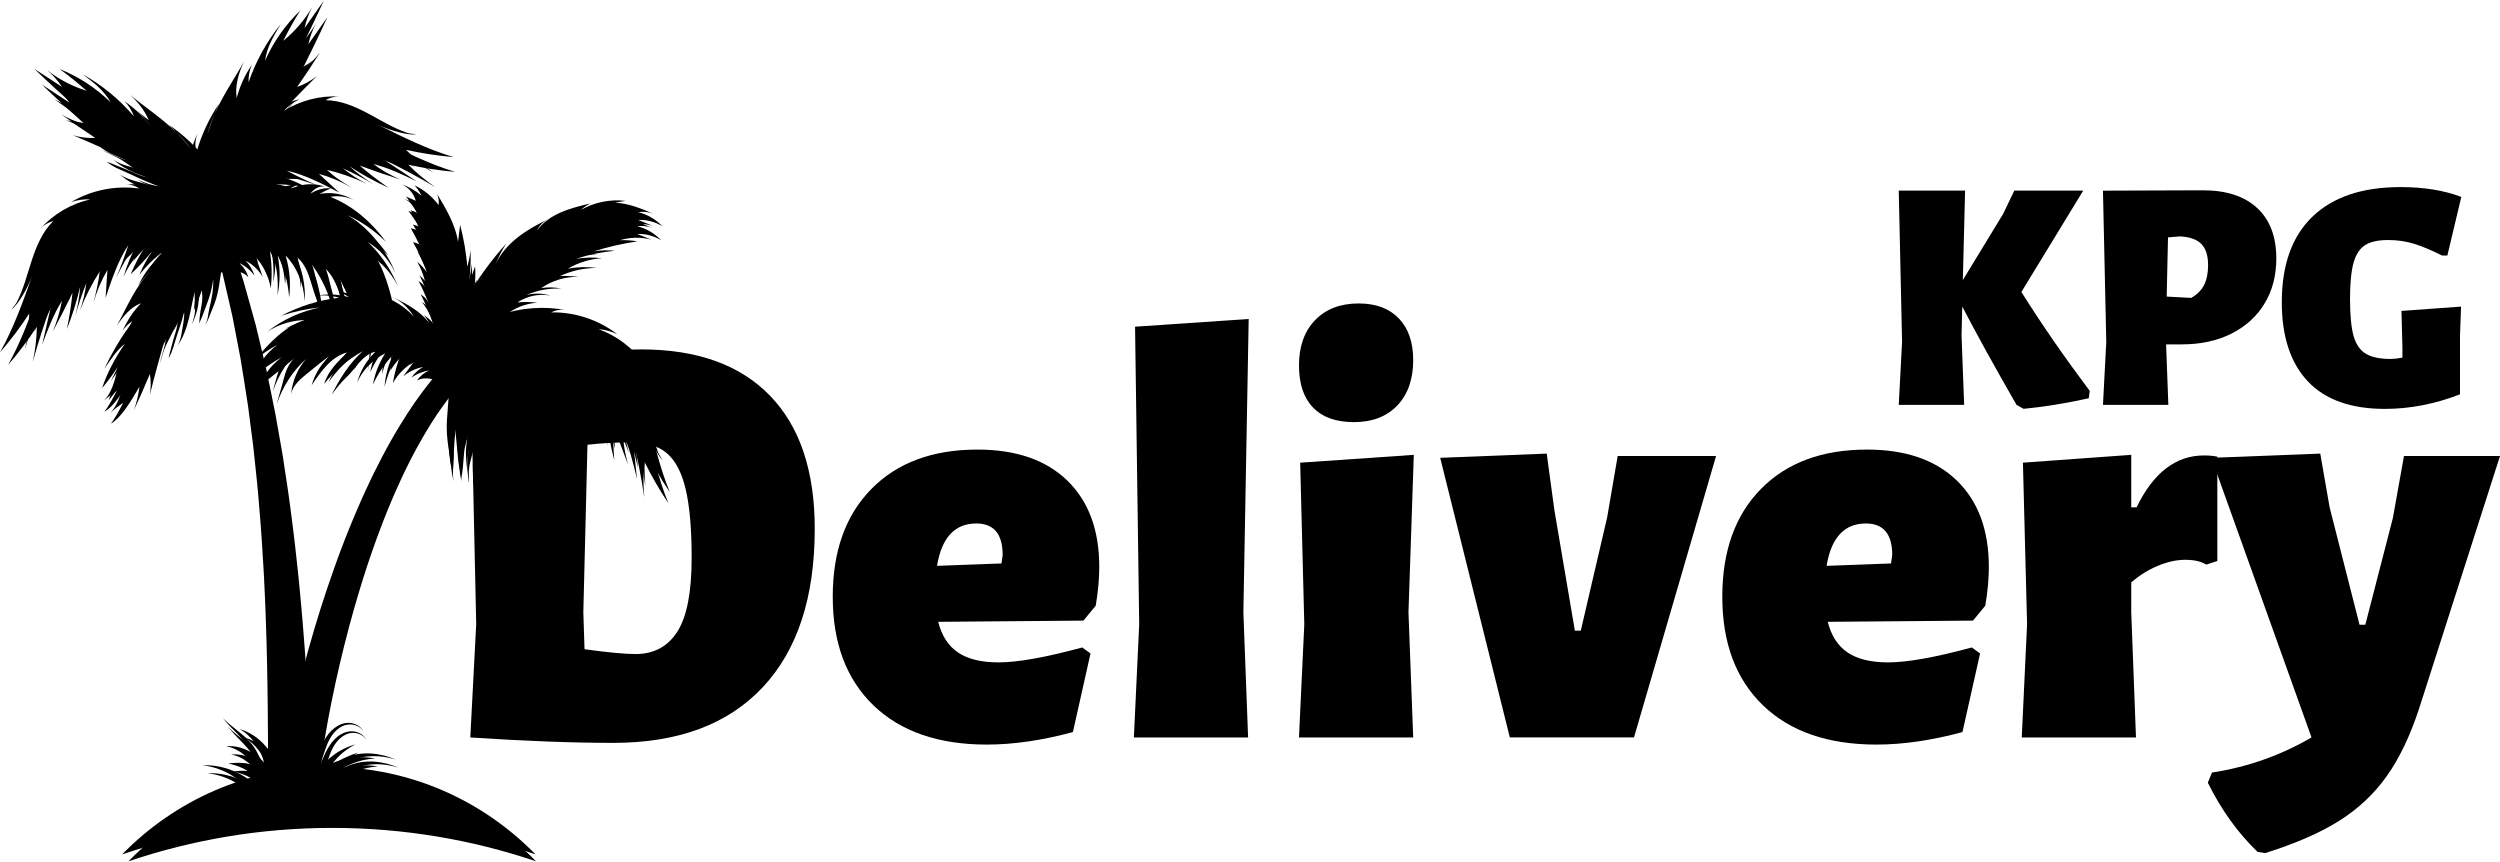 <?xml version="1.0" encoding="UTF-8"?> <svg xmlns="http://www.w3.org/2000/svg" width="174" height="60" viewBox="0 0 174 60" fill="none"><path d="M44.633 24.319C48.522 24.319 51.507 25.392 53.587 27.536C55.665 29.676 56.706 32.763 56.706 36.801C56.706 41.589 55.497 45.268 53.077 47.842C50.657 50.418 47.193 51.704 42.682 51.704C39.855 51.704 36.539 51.578 32.732 51.327L33.144 43.444L32.732 24.478L44.633 24.319ZM44.23 45.522C45.507 45.522 46.479 45.002 47.143 43.963C47.806 42.925 48.139 41.216 48.139 38.837C48.139 36.822 48.001 35.232 47.727 34.07C47.458 32.91 47.024 32.072 46.427 31.557C45.828 31.044 44.999 30.786 43.942 30.786C42.909 30.786 41.892 30.843 40.888 30.954L40.6 42.615L40.683 45.186C42.312 45.41 43.493 45.522 44.23 45.522Z" fill="black"></path><path d="M75.406 43.195L65.3 43.279C65.54 44.246 66.001 44.958 66.682 45.415C67.361 45.873 68.3 46.102 69.497 46.102C70.83 46.102 72.773 45.756 75.324 45.063L75.9 45.482L74.674 50.952C72.528 51.532 70.53 51.823 68.682 51.823C65.312 51.823 62.683 50.914 60.79 49.092C58.901 47.266 57.959 44.749 57.959 41.536C57.959 38.353 58.856 35.852 60.65 34.03C62.444 32.204 64.905 31.291 68.032 31.291C70.719 31.291 72.806 32.011 74.287 33.452C75.768 34.889 76.509 36.891 76.509 39.459C76.509 40.292 76.427 41.191 76.262 42.156L75.406 43.195ZM69.785 38.629C69.785 37.167 69.172 36.434 67.95 36.434C66.452 36.434 65.54 37.419 65.217 39.383L69.703 39.216L69.785 38.629Z" fill="black"></path><path d="M86.539 42.616L86.868 51.328H78.918L79.288 43.446L79 22.738L86.909 22.201L86.539 42.616Z" fill="black"></path><path d="M90.779 43.445L90.492 32.203L98.401 31.658L98.03 42.616L98.359 51.328H90.409L90.779 43.445ZM94.565 21.12C95.761 21.12 96.691 21.468 97.355 22.159C98.024 22.852 98.359 23.822 98.359 25.066C98.359 26.389 97.991 27.441 97.257 28.215C96.52 28.992 95.514 29.38 94.236 29.38C92.989 29.38 92.041 29.043 91.389 28.366C90.734 27.686 90.409 26.708 90.409 25.434C90.409 24.111 90.782 23.061 91.528 22.285C92.273 21.51 93.286 21.12 94.565 21.12Z" fill="black"></path><path d="M108.187 35.517L109.611 43.894H110.022L111.858 36.011L112.59 31.739H119.438L113.726 51.324H105.084L100.237 31.864L107.652 31.571L108.187 35.517Z" fill="black"></path><path d="M137.32 43.195L127.213 43.279C127.454 44.246 127.915 44.958 128.596 45.415C129.275 45.873 130.213 46.102 131.411 46.102C132.744 46.102 134.686 45.756 137.238 45.063L137.814 45.482L136.587 50.952C134.441 51.532 132.444 51.823 130.596 51.823C127.226 51.823 124.596 50.914 122.703 49.092C120.814 47.266 119.872 44.749 119.872 41.536C119.872 38.353 120.769 35.852 122.563 34.03C124.357 32.204 126.818 31.291 129.946 31.291C132.633 31.291 134.719 32.011 136.201 33.452C137.682 34.889 138.423 36.891 138.423 39.459C138.423 40.292 138.34 41.191 138.176 42.156L137.32 43.195ZM131.699 38.629C131.699 37.167 131.086 36.434 129.863 36.434C128.366 36.434 127.454 37.419 127.131 39.383L131.616 39.216L131.699 38.629Z" fill="black"></path><path d="M153.396 31.699C153.746 31.699 154.057 31.728 154.326 31.783V39.046L153.553 39.297C153.201 39.075 152.713 38.962 152.088 38.962C151.489 38.962 150.855 39.102 150.187 39.381C149.522 39.655 148.905 40.041 148.335 40.537V42.614L148.664 51.327H140.714L141.084 43.444L140.796 32.202L148.335 31.657V35.31H148.705C149.874 32.903 151.438 31.699 153.396 31.699Z" fill="black"></path><path d="M162.141 35.307L164.223 43.483H164.626L166.544 36.053L167.317 31.739H174L168.379 49.289C167.753 51.199 167.005 52.767 166.132 53.997C165.264 55.23 164.165 56.269 162.832 57.113C161.503 57.955 159.779 58.709 157.655 59.375L157.128 59.291C155.766 57.988 154.612 56.384 153.664 54.474L153.952 53.77C156.447 53.385 158.758 52.568 160.881 51.324L153.91 31.864L161.49 31.571L162.141 35.307Z" fill="black"></path><path d="M8.941 59.948C13.4 58.441 18.167 57.622 23.124 57.622C28.081 57.622 32.85 58.441 37.309 59.948C33.687 56.233 28.671 53.932 23.124 53.932C17.579 53.932 12.563 56.233 8.941 59.948Z" fill="black"></path><path d="M30.591 26.814C30.445 26.992 30.212 27.241 29.955 27.587C29.823 27.756 29.673 27.943 29.519 28.15C29.369 28.362 29.204 28.59 29.031 28.833C28.692 29.327 28.319 29.893 27.941 30.523C27.745 30.835 27.564 31.172 27.363 31.514C27.165 31.857 26.98 32.221 26.776 32.592C26.585 32.967 26.389 33.352 26.192 33.748C26.005 34.146 25.801 34.55 25.616 34.969C25.426 35.388 25.233 35.813 25.052 36.249C24.863 36.68 24.684 37.122 24.503 37.57C24.319 38.014 24.151 38.469 23.974 38.923C23.807 39.38 23.632 39.836 23.474 40.299C22.161 43.985 21.153 47.767 20.532 50.647C20.375 51.365 20.244 52.029 20.132 52.622C20.025 53.214 19.937 53.734 19.871 54.167C19.805 54.588 19.76 54.973 19.735 55.191C19.711 55.417 19.696 55.537 19.696 55.537L22.066 55.75C22.066 55.75 22.075 55.631 22.089 55.405C22.108 55.172 22.128 54.894 22.173 54.475C22.215 54.069 22.278 53.57 22.359 52.999C22.439 52.427 22.538 51.78 22.659 51.076C23.14 48.257 23.968 44.508 25.091 40.854C25.227 40.395 25.379 39.945 25.521 39.491C25.675 39.04 25.821 38.588 25.98 38.148C26.136 37.704 26.293 37.264 26.459 36.837C26.618 36.404 26.786 35.985 26.953 35.568C27.116 35.153 27.297 34.753 27.461 34.358C27.636 33.966 27.809 33.583 27.98 33.212C28.159 32.846 28.325 32.485 28.5 32.144C28.679 31.807 28.842 31.472 29.017 31.164C29.356 30.54 29.688 29.983 29.992 29.495C30.148 29.254 30.294 29.03 30.43 28.82C30.57 28.615 30.704 28.433 30.821 28.265C31.056 27.924 31.262 27.681 31.395 27.505C31.529 27.331 31.601 27.239 31.601 27.239L30.819 26.544C30.819 26.544 30.741 26.638 30.591 26.814Z" fill="black"></path><path d="M21.782 54.818C21.772 54.613 21.756 54.38 21.741 54.117C21.725 53.855 21.708 53.562 21.69 53.245C21.673 52.921 21.655 52.569 21.634 52.194C21.595 51.442 21.55 50.592 21.5 49.664C21.445 48.736 21.389 47.731 21.315 46.665C21.249 45.601 21.157 44.479 21.066 43.317C21.021 42.736 20.959 42.146 20.908 41.549C20.85 40.952 20.801 40.349 20.731 39.74C20.665 39.132 20.597 38.519 20.529 37.903C20.465 37.287 20.377 36.672 20.301 36.054L20.181 35.13C20.142 34.822 20.103 34.514 20.054 34.209C19.961 33.595 19.869 32.986 19.778 32.38C19.731 32.079 19.692 31.777 19.638 31.478C19.585 31.178 19.533 30.881 19.48 30.586C19.377 29.995 19.274 29.411 19.171 28.837C18.947 27.693 18.715 26.59 18.498 25.545C18.25 24.504 18.013 23.522 17.797 22.615C17.546 21.716 17.317 20.893 17.114 20.163C17.062 19.98 17.013 19.804 16.966 19.633C16.914 19.463 16.859 19.302 16.809 19.147C16.706 18.835 16.614 18.548 16.529 18.288C16.194 17.256 16.003 16.665 16.003 16.665L15.017 16.996C15.017 16.996 15.18 17.587 15.464 18.619C15.534 18.877 15.614 19.161 15.698 19.473C15.741 19.628 15.787 19.79 15.83 19.957C15.869 20.129 15.91 20.303 15.951 20.485C16.118 21.212 16.307 22.033 16.513 22.927C16.684 23.827 16.871 24.805 17.07 25.838C17.235 26.879 17.414 27.974 17.583 29.109C17.657 29.679 17.733 30.259 17.807 30.845C17.846 31.139 17.883 31.432 17.922 31.729C17.961 32.024 17.986 32.324 18.019 32.625C18.083 33.224 18.145 33.83 18.208 34.437C18.243 34.741 18.268 35.044 18.293 35.35L18.367 36.267C18.414 36.879 18.474 37.486 18.511 38.098C18.548 38.707 18.587 39.314 18.624 39.918C18.667 40.519 18.688 41.118 18.716 41.708C18.741 42.301 18.776 42.883 18.793 43.459C18.83 44.609 18.869 45.721 18.885 46.776C18.912 47.832 18.92 48.831 18.933 49.754C18.939 50.678 18.945 51.526 18.951 52.276C18.953 52.653 18.955 53.007 18.959 53.333C18.961 53.666 18.965 53.972 18.97 54.249C18.974 54.525 18.978 54.772 18.982 54.988C18.988 55.197 18.994 55.377 18.998 55.522C19.007 55.811 19.013 55.966 19.013 55.966L21.86 55.792C21.86 55.792 21.848 55.637 21.825 55.35C21.813 55.206 21.799 55.028 21.782 54.818Z" fill="black"></path><path d="M36.556 32.2C36.355 31.733 36.124 31.291 35.858 30.905C36.114 31.337 36.344 31.76 36.556 32.2Z" fill="black"></path><path d="M32.12 33.517C32.126 33.55 32.132 33.583 32.144 33.616C32.134 33.583 32.128 33.55 32.12 33.517Z" fill="black"></path><path d="M36.59 35.393C36.905 35.655 37.16 35.99 37.326 36.367C37.129 35.544 36.791 34.756 36.333 34.048C37.061 34.532 37.514 35.313 37.865 36.13C37.518 35.209 37.158 33.596 36.553 32.199C36.341 31.759 36.11 31.336 35.855 30.905C36.121 31.29 36.351 31.732 36.553 32.199C36.658 32.415 36.759 32.635 36.853 32.863C36.561 31.667 36.08 30.522 35.431 29.483C35.847 29.674 36.184 30.036 36.351 30.467C35.894 29.209 34.934 28.208 33.909 27.361C34.327 27.479 34.718 27.68 35.059 27.95C34.207 27.062 32.975 26.57 31.759 26.637C31.65 26.643 31.535 26.656 31.448 26.723C31.362 26.79 31.333 26.976 31.407 27.058C31.384 28.002 31.31 28.98 31.232 29.929C31.174 30.641 31.224 31.32 31.343 32.021C31.421 32.488 31.417 33.104 31.615 33.531C31.432 33.121 31.578 32.375 31.584 31.925C31.592 31.077 31.629 30.107 31.876 29.292C31.759 30.116 31.802 30.92 31.897 31.741C31.967 32.356 31.975 32.916 32.117 33.517C32.086 33.322 32.137 33.131 32.166 32.934C32.238 32.459 32.253 31.979 32.302 31.5C32.358 30.943 32.545 30.469 32.715 29.942C32.746 30.589 32.6 31.253 32.543 31.898C32.491 32.499 32.559 33.058 32.635 33.651C32.65 33.242 32.598 32.878 32.666 32.465C32.765 31.849 33.012 31.265 33.1 30.656C33.1 32.262 32.744 34.222 33.366 35.762C33.242 35.357 33.261 34.892 33.296 34.474C33.345 33.91 33.351 33.311 33.51 32.765C33.502 33.504 33.549 34.243 33.615 34.978C33.668 35.569 33.645 36.337 33.862 36.892C33.87 36.444 33.831 35.99 33.831 35.54C33.831 34.985 33.701 34.22 33.851 33.684C33.927 34.417 34.119 35.112 34.294 35.824C34.423 36.356 34.415 36.911 34.502 37.454C34.489 36.761 34.314 35.808 34.502 35.144C34.563 36.658 34.701 38.262 34.763 39.776C34.796 39.246 34.917 38.723 35.119 38.233C35.331 39.175 35.565 40.111 35.824 41.041C35.719 40.457 35.699 39.86 35.761 39.27C36.242 40.543 36.75 41.803 37.285 43.054C37.117 42.304 36.948 41.552 36.779 40.8C37.086 41.225 37.331 41.697 37.501 42.193C37.187 41.198 37.053 40.143 37.108 39.098C37.388 39.841 37.654 40.616 37.859 41.385C37.822 39.963 37.505 38.549 36.933 37.251C37.532 37.946 37.806 38.861 38.065 39.747C37.831 38.222 37.328 36.742 36.59 35.393Z" fill="black"></path><path d="M12.681 10.271C13.014 10.625 13.327 10.989 13.64 11.379C13.374 10.993 13.043 10.623 12.681 10.271Z" fill="black"></path><path d="M9.964 14.076C9.934 14.057 9.905 14.04 9.875 14.018C9.905 14.042 9.932 14.059 9.964 14.076Z" fill="black"></path><path d="M16.254 14.448C15.819 13.181 15.223 11.918 14.215 11.053C14.558 11.361 14.776 11.805 14.811 12.27C14.073 11.296 13.178 10.446 12.174 9.759C12.352 9.929 12.519 10.101 12.684 10.272C13.046 10.624 13.377 10.995 13.643 11.38C13.33 10.991 13.017 10.626 12.684 10.272C11.6 9.219 10.233 8.327 9.501 7.682C10.137 8.295 10.704 8.995 10.902 9.855C10.406 9.177 9.793 8.584 9.1 8.115C9.39 8.404 9.614 8.762 9.748 9.154C8.754 7.987 7.556 7.003 6.229 6.26C6.96 6.808 7.711 7.382 8.151 8.193C7.147 7.204 5.949 6.419 4.647 5.902C5.287 6.36 5.912 6.875 6.503 7.399C5.519 7.095 4.592 6.609 3.781 5.969C4.18 6.304 4.532 6.697 4.822 7.135C4.184 6.718 3.548 6.302 2.913 5.885C3.886 6.821 4.878 7.736 5.888 8.63C5.322 8.49 4.777 8.266 4.275 7.966C5.044 8.532 5.83 9.076 6.628 9.598C6.108 9.625 5.581 9.564 5.081 9.414C6.458 9.99 7.892 10.664 9.268 11.24C8.593 11.194 7.772 10.7 7.137 10.454C7.608 10.72 8.124 10.903 8.571 11.206C9.17 11.615 9.746 12.036 10.396 12.356C9.851 12.318 9.188 11.937 8.676 11.749C8.26 11.596 7.855 11.401 7.437 11.259C7.877 11.654 8.593 11.893 9.122 12.145C9.779 12.459 10.443 12.754 11.128 12.997C10.571 12.963 10.017 12.767 9.478 12.62C9.081 12.513 8.645 12.371 8.314 12.117C9.523 13.233 11.455 13.56 12.937 14.105C12.344 13.983 11.721 14.021 11.12 13.908C10.717 13.83 10.396 13.659 10.013 13.535C10.536 13.807 11.03 14.065 11.601 14.218C12.217 14.381 12.879 14.467 13.466 14.716C12.92 14.702 12.42 14.72 11.885 14.584C11.429 14.469 10.98 14.318 10.517 14.226C10.324 14.188 10.132 14.172 9.964 14.075C10.468 14.417 10.982 14.614 11.527 14.89C12.254 15.259 12.98 15.575 13.78 15.74C12.945 15.701 12.038 15.407 11.25 15.129C10.834 14.98 10.095 14.867 9.779 14.553C10.106 14.886 10.676 15.093 11.079 15.326C11.686 15.678 12.297 15.956 12.974 16.142C13.875 16.39 14.803 16.651 15.684 16.949C15.735 17.047 15.916 17.083 16.007 17.024C16.099 16.963 16.151 16.859 16.192 16.756C16.665 15.613 16.632 14.264 16.101 13.148C16.235 13.564 16.287 14.011 16.254 14.448Z" fill="black"></path><path d="M15.294 8.965C15.086 9.428 14.913 9.897 14.806 10.355C14.954 9.876 15.113 9.419 15.294 8.965Z" fill="black"></path><path d="M19.21 11.474C19.231 11.446 19.252 11.416 19.269 11.386C19.25 11.416 19.229 11.444 19.21 11.474Z" fill="black"></path><path d="M21.463 3.083C21.572 2.566 21.758 2.067 22.006 1.605C21.486 2.507 20.801 3.309 19.998 3.961C20.356 3.253 20.749 2.536 21.177 1.87C20.157 2.842 19.33 4.023 18.756 5.32C18.871 4.402 19.361 3.586 19.838 2.8C18.875 3.992 18.122 5.357 17.622 6.815C17.604 6.402 17.682 5.986 17.846 5.607C17.373 6.304 17.019 7.085 16.805 7.904C16.675 7.029 16.949 6.166 17.315 5.353C16.869 6.231 15.925 7.575 15.301 8.964C15.12 9.418 14.962 9.875 14.813 10.354C14.92 9.896 15.093 9.427 15.301 8.964C15.392 8.74 15.484 8.518 15.589 8.296C14.906 9.309 14.386 10.438 14.052 11.621C13.916 11.177 13.957 10.681 14.163 10.266C13.542 11.45 13.447 12.847 13.505 14.189C13.313 13.795 13.2 13.362 13.174 12.924C13.085 14.16 13.546 15.427 14.4 16.31C14.476 16.388 14.562 16.468 14.669 16.488C14.776 16.509 14.931 16.407 14.943 16.296C15.651 15.688 16.418 15.096 17.165 14.524C17.727 14.097 18.194 13.609 18.63 13.052C18.918 12.683 19.373 12.277 19.556 11.841C19.377 12.254 18.733 12.637 18.4 12.932C17.768 13.489 17.032 14.105 16.27 14.457C16.953 14 17.515 13.433 18.054 12.817C18.461 12.354 18.867 11.975 19.212 11.471C19.089 11.623 18.916 11.709 18.752 11.818C18.354 12.078 17.994 12.386 17.61 12.666C17.163 12.995 16.692 13.167 16.192 13.385C16.645 12.932 17.231 12.604 17.741 12.218C18.217 11.86 18.583 11.437 18.968 10.985C18.659 11.244 18.422 11.525 18.077 11.749C17.558 12.082 16.966 12.283 16.459 12.62C17.638 11.552 19.315 10.522 20.031 9.027C19.815 9.389 19.463 9.684 19.132 9.935C18.686 10.273 18.243 10.666 17.735 10.907C18.285 10.423 18.795 9.898 19.291 9.357C19.69 8.926 20.27 8.432 20.533 7.9C20.198 8.189 19.891 8.522 19.56 8.821C19.153 9.19 18.677 9.795 18.184 10.036C18.671 9.494 19.054 8.884 19.461 8.279C19.766 7.827 20.18 7.464 20.519 7.039C20.019 7.508 19.437 8.275 18.826 8.572C19.895 7.519 20.982 6.35 22.052 5.297C21.64 5.625 21.175 5.881 20.681 6.051C21.233 5.265 21.764 4.463 22.274 3.649C21.916 4.116 21.49 4.53 21.017 4.874C21.63 3.661 22.221 2.436 22.784 1.2C22.344 1.827 21.904 2.455 21.463 3.083Z" fill="black"></path><path d="M10.99 19.714C11.003 19.703 11.015 19.693 11.028 19.681C11.015 19.693 11.003 19.703 10.99 19.714Z" fill="black"></path><path d="M13.821 22.566C13.807 22.589 13.797 22.611 13.783 22.634C13.797 22.611 13.809 22.589 13.821 22.566Z" fill="black"></path><path d="M15.682 17.059C15.622 17.036 15.53 17.08 15.441 17.118C14.449 17.556 13.336 17.445 12.464 17.652C12.795 17.629 13.159 17.669 13.525 17.717C12.517 17.998 11.53 18.1 10.91 18.938C11.133 18.655 11.48 18.532 11.859 18.584C11.124 19.059 10.507 19.832 10.036 20.816C10.334 20.383 10.649 20.027 10.989 19.715C11.001 19.704 11.013 19.694 11.026 19.681C11.095 19.621 11.163 19.558 11.235 19.499C11.163 19.558 11.094 19.621 11.026 19.681C11.013 19.694 11.001 19.704 10.989 19.715C9.877 20.756 9.301 22.243 8.571 23.562C9.017 22.909 9.542 22.262 10.238 22.017C9.721 22.53 9.291 23.198 8.97 23.905C9.18 23.6 9.456 23.344 9.766 23.175C8.896 24.249 8.196 25.516 7.709 26.532C8.094 26.012 8.497 25.304 9.124 24.808C8.402 25.864 7.867 26.904 7.563 27.857C7.882 27.489 8.25 26.986 8.624 26.427C8.468 27.367 8.155 28.262 7.703 28.703C7.941 28.496 8.233 28.272 8.569 28.033C8.285 28.611 8.001 29.12 7.717 29.485C8.398 29.101 9.061 28.027 9.705 26.913C9.643 27.472 9.509 28.033 9.31 28.549C9.705 27.746 10.079 26.873 10.435 26.023C10.507 26.494 10.507 26.982 10.431 27.48C10.766 26.102 11.155 24.739 11.54 23.376C11.567 23.964 11.238 24.754 11.094 25.369C11.268 24.894 11.369 24.41 11.579 23.981C11.859 23.405 12.153 22.884 12.355 22.335C12.377 22.785 12.124 23.361 12.017 23.813C11.931 24.18 11.809 24.553 11.731 24.932C12.017 24.479 12.145 23.855 12.303 23.395C12.499 22.825 12.68 22.274 12.816 21.721C12.842 22.167 12.731 22.617 12.663 23.059C12.612 23.388 12.536 23.748 12.357 24.056C13.167 22.911 13.25 21.445 13.56 20.287C13.515 20.747 13.606 21.225 13.571 21.694C13.546 22.008 13.435 22.266 13.367 22.569C13.544 22.146 13.709 21.753 13.781 21.306C13.857 20.827 13.865 20.318 14.015 19.851C14.054 20.266 14.118 20.643 14.056 21.061C14.005 21.42 13.925 21.773 13.892 22.134C13.879 22.282 13.886 22.431 13.822 22.567C14.054 22.155 14.167 21.748 14.344 21.3C14.581 20.706 14.772 20.081 14.832 19.426C14.879 20.071 14.725 20.84 14.569 21.48C14.486 21.82 14.464 22.398 14.233 22.668C14.478 22.387 14.593 21.928 14.75 21.581C14.982 21.057 15.153 20.506 15.241 19.912C15.361 19.12 15.488 18.276 15.651 17.367C15.727 17.254 15.739 17.082 15.682 17.059Z" fill="black"></path><path d="M46.096 32.014C46 31.799 45.868 31.663 45.796 31.466C45.44 30.5 45.314 29.466 45.115 28.454C44.913 27.443 44.617 26.419 43.983 25.612C44.296 25.721 44.582 25.951 44.784 26.218C44.006 25.112 42.889 24.257 41.629 23.805C42.074 23.838 42.514 23.958 42.917 24.155C41.625 23.156 40 22.615 38.381 22.649C38.691 22.488 39.053 22.431 39.397 22.494C37.883 22.201 36.294 22.32 34.837 22.835C35.019 22.67 35.212 22.517 35.416 22.379C35.111 22.462 34.811 22.573 34.541 22.743C34.251 22.925 34.006 23.17 33.764 23.415C33.284 23.897 32.805 24.379 32.325 24.863C32.883 24.174 33.438 23.485 33.996 22.796C32.965 23.65 31.901 24.544 31.315 25.761C31.377 26.094 31.439 26.446 31.659 26.701C31.694 26.743 31.735 26.787 31.79 26.8C31.829 26.81 31.871 26.802 31.91 26.796C32.539 26.684 33.185 26.783 33.811 26.917C33.617 26.846 33.43 26.754 33.255 26.643C33.212 26.615 33.165 26.58 33.157 26.527C33.235 26.613 33.331 26.496 33.443 26.513C33.786 26.565 34.103 26.773 34.292 27.066C34.214 26.842 34.089 26.632 33.926 26.458C34.27 26.586 34.597 26.76 34.893 26.978C34.798 26.747 34.669 26.532 34.514 26.339C34.914 26.603 35.311 26.869 35.71 27.133C35.549 26.8 35.342 26.49 35.097 26.215C35.564 26.553 36 26.936 36.393 27.361C36.335 26.961 36.214 26.569 36.039 26.207C36.59 26.573 37.146 26.938 37.652 27.371C37.426 26.787 37.095 26.249 36.679 25.786C37.274 26.335 37.79 26.974 38.204 27.673C38.029 27.034 37.78 26.414 37.461 25.834C37.862 26.492 38.313 27.116 38.811 27.7C38.597 27.009 38.381 26.312 38.023 25.683C38.597 26.339 39.031 27.122 39.288 27.962C39.146 27.114 38.916 26.282 38.601 25.487C39.13 26.264 39.457 27.162 39.778 28.05C39.551 27.271 39.362 26.481 39.21 25.686C39.794 26.892 40.072 28.226 40.343 29.543C40.366 28.911 40.428 28.234 40.45 27.602C40.784 28.377 41.018 29.193 41.146 30.029C41.037 29.26 40.983 28.513 40.95 27.738C41.401 28.672 41.759 29.654 42.012 30.662C41.872 30.017 41.8 29.355 41.798 28.693C42.002 29.478 42.166 30.276 42.29 31.078C42.203 30.385 42.152 29.683 42.193 28.986C42.304 30.019 42.492 31.041 42.757 32.044C42.689 31.187 42.652 30.349 42.675 29.493C42.996 30.444 43.341 31.388 43.708 32.324C43.51 31.604 43.385 30.867 43.331 30.121C43.802 31.141 44.078 32.243 44.335 33.34C44.234 32.379 44.133 31.418 44.033 30.456C44.362 31.83 44.631 33.219 44.843 34.615C44.765 33.782 44.763 32.965 44.852 32.132C45.343 33.135 45.903 34.105 46.522 35.03C45.806 33.283 45.386 31.428 44.973 29.583C45.191 30.456 45.658 31.554 46.096 32.014Z" fill="black"></path><path d="M15.87 17.075C15.452 16.537 15.034 15.999 14.614 15.461C14.405 15.188 14.191 14.914 13.923 14.696C13.676 14.495 13.392 14.349 13.098 14.227C13.283 14.389 13.458 14.564 13.619 14.751C12.236 14.06 10.672 13.743 9.133 13.846C9.481 13.827 9.835 13.928 10.125 14.127C8.52 13.892 6.841 14.227 5.442 15.059C5.864 14.912 6.314 14.847 6.761 14.87C5.456 15.161 4.245 15.871 3.341 16.874C3.574 16.634 3.885 16.441 4.208 16.372C3.483 17.092 3.068 18.072 2.747 19.05C2.426 20.03 2.177 21.042 1.708 21.955C1.613 22.143 1.465 22.261 1.343 22.462C1.835 22.06 2.43 21.027 2.751 20.188C2.119 21.968 1.481 23.758 0.56 25.402C1.286 24.56 1.957 23.668 2.566 22.734C2.553 23.572 2.452 24.382 2.276 25.201C2.652 23.84 3.088 22.497 3.58 21.174C3.364 22.114 3.15 23.057 2.934 23.997C3.319 22.939 3.726 21.882 4.317 20.927C4.175 21.66 3.961 22.378 3.679 23.067C4.154 22.183 4.609 21.289 5.043 20.384C4.961 21.239 4.825 22.066 4.654 22.906C5.039 21.945 5.347 20.952 5.58 19.942C5.537 20.64 5.403 21.331 5.234 22.007C5.452 21.226 5.712 20.456 6.008 19.7C5.928 20.357 5.777 21.004 5.559 21.628C5.934 20.659 6.403 19.729 6.963 18.858C6.839 19.624 6.695 20.359 6.496 21.109C6.722 20.294 7.053 19.513 7.477 18.786C7.421 19.417 7.403 20.093 7.349 20.724C7.777 19.45 8.211 18.162 8.938 17.038C8.691 17.808 8.409 18.569 8.092 19.314C8.516 18.472 8.948 17.62 9.567 16.914C9.158 17.666 8.829 18.464 8.588 19.287C8.944 18.485 9.467 17.762 10.115 17.182C9.687 17.76 9.388 18.428 9.092 19.088C9.656 18.569 10.178 18.005 10.654 17.402C10.269 17.938 9.948 18.523 9.699 19.136C10.193 18.491 10.781 17.924 11.438 17.452C10.971 17.859 10.578 18.353 10.283 18.904C10.835 18.537 11.43 18.244 12.022 17.951C11.804 18.288 11.637 18.661 11.532 19.05C11.975 18.677 12.452 18.351 12.956 18.074C12.68 18.315 12.436 18.598 12.236 18.908C12.664 18.696 13.092 18.483 13.52 18.269C13.343 18.441 13.189 18.64 13.067 18.856C13.388 18.677 13.732 18.544 14.088 18.46C13.909 18.613 13.759 18.805 13.654 19.019C13.876 18.751 14.215 18.585 14.561 18.577C14.674 18.573 14.758 18.701 14.845 18.625C14.831 18.675 14.779 18.705 14.734 18.728C14.547 18.816 14.349 18.885 14.149 18.931C14.785 18.877 15.44 18.858 16.051 19.046C16.088 19.057 16.129 19.071 16.168 19.067C16.224 19.061 16.271 19.023 16.312 18.985C16.559 18.757 16.664 18.418 16.763 18.093C16.328 16.814 15.38 15.794 14.458 14.818C14.927 15.57 15.398 16.324 15.87 17.075Z" fill="black"></path><path d="M26.549 9.761C27.353 10.138 28.485 10.46 29.113 10.402C28.888 10.343 28.701 10.362 28.506 10.295C27.545 9.968 26.677 9.415 25.777 8.94C24.88 8.462 23.911 8.052 22.899 8.048C23.179 7.868 23.535 7.788 23.864 7.794C22.531 7.715 21.177 8.062 20.039 8.775C20.343 8.444 20.712 8.169 21.117 7.977C19.543 8.368 18.107 9.317 17.113 10.622C17.185 10.272 17.37 9.949 17.634 9.717C16.459 10.733 15.549 12.067 15.027 13.543C15.014 13.296 15.019 13.047 15.041 12.798C14.914 13.093 14.809 13.401 14.77 13.719C14.726 14.065 14.759 14.414 14.792 14.76C14.86 15.443 14.926 16.125 14.992 16.81C14.817 15.935 14.642 15.059 14.467 14.184C14.469 15.539 14.484 16.944 15.043 18.174C15.335 18.335 15.644 18.507 15.975 18.494C16.031 18.492 16.09 18.486 16.134 18.452C16.167 18.427 16.185 18.389 16.206 18.354C16.517 17.784 17 17.336 17.496 16.925C17.319 17.034 17.132 17.124 16.936 17.191C16.887 17.208 16.831 17.225 16.786 17.198C16.899 17.191 16.872 17.041 16.957 16.961C17.21 16.724 17.568 16.603 17.912 16.636C17.689 16.559 17.453 16.525 17.218 16.544C17.531 16.352 17.868 16.205 18.222 16.107C17.985 16.035 17.741 16.002 17.496 16.004C17.948 15.855 18.401 15.704 18.854 15.556C18.5 15.474 18.132 15.443 17.767 15.466C18.319 15.306 18.887 15.204 19.457 15.16C19.117 14.953 18.743 14.802 18.356 14.714C18.981 14.507 19.609 14.297 20.257 14.169C19.671 13.981 19.049 13.903 18.436 13.943C19.228 13.815 20.041 13.809 20.835 13.922C20.236 13.656 19.609 13.464 18.965 13.353C19.718 13.449 20.479 13.485 21.238 13.459C20.576 13.193 19.907 12.925 19.204 12.812C20.066 12.77 20.936 12.919 21.736 13.244C21.002 12.823 20.222 12.483 19.416 12.232C20.341 12.301 21.232 12.607 22.113 12.913C21.376 12.601 20.654 12.255 19.953 11.874C21.241 12.169 22.432 12.789 23.609 13.403C23.14 12.986 22.664 12.513 22.195 12.098C22.994 12.32 23.767 12.649 24.483 13.074C23.829 12.676 23.224 12.249 22.613 11.786C23.609 12.016 24.582 12.351 25.512 12.785C24.93 12.49 24.38 12.132 23.874 11.717C24.602 12.05 25.314 12.421 26.004 12.827C25.419 12.46 24.854 12.058 24.345 11.587C25.203 12.15 26.102 12.643 27.035 13.064C26.339 12.58 25.677 12.081 25.037 11.524C25.965 11.87 26.901 12.19 27.845 12.488C27.172 12.192 26.53 11.828 25.928 11.401C27.004 11.671 28.018 12.142 29.016 12.63C28.22 12.107 27.423 11.581 26.627 11.057C27.882 11.66 29.11 12.318 30.31 13.03C29.625 12.567 28.999 12.054 28.419 11.461C29.493 11.702 30.584 11.87 31.68 11.962C29.899 11.43 28.218 10.594 26.549 9.761Z" fill="black"></path><path d="M32.828 23.265C33.04 22.798 33.223 22.318 33.377 21.83C33.188 22.105 32.974 22.358 32.739 22.593C33.083 21.598 33.227 20.53 33.163 19.476C33.021 19.876 32.875 20.272 32.723 20.666C32.84 19.904 32.879 19.131 32.844 18.36C32.809 18.747 32.733 19.131 32.622 19.504C32.552 18.561 32.371 17.539 32.13 16.628C32.085 17.014 32.038 17.397 31.99 17.782C31.799 16.59 31.169 15.527 30.552 14.496C30.651 14.739 30.688 15.005 30.657 15.265C30.225 14.687 29.655 14.216 29.009 13.908C29.196 14.123 29.357 14.362 29.484 14.62C29.081 14.272 28.612 14.002 28.11 13.828C28.581 14.033 28.951 14.465 29.087 14.97C28.865 14.871 28.643 14.773 28.421 14.676C28.696 15.032 28.949 15.407 29.174 15.801C29.04 15.717 28.894 15.659 28.741 15.625C29.026 16.075 29.233 16.576 29.355 17.097C29.167 16.982 28.96 16.9 28.746 16.856C29.139 17.543 29.484 18.258 29.781 18.993C29.585 18.806 29.392 18.62 29.198 18.433C29.47 18.942 29.704 19.472 29.902 20.017C29.721 19.69 29.476 19.399 29.186 19.166C29.515 19.753 29.735 20.402 29.836 21.07C29.709 20.831 29.513 20.628 29.283 20.492C29.626 21.162 29.927 21.858 30.176 22.57C30.021 22.295 29.756 22.107 29.501 21.929C29.89 22.402 30.167 22.97 30.303 23.573C30.165 23.445 30.005 23.342 29.832 23.269C30.141 23.717 30.359 24.228 30.472 24.762C30.295 24.417 29.976 24.151 29.608 24.046C29.982 24.358 30.285 24.762 30.48 25.215C30.256 25.041 29.997 24.913 29.723 24.842C30.091 25.078 30.381 25.439 30.534 25.853C30.365 25.701 30.145 25.606 29.918 25.596C30.455 25.799 30.486 26.599 30.933 26.963C31.311 27.271 31.957 27.125 32.169 26.681C32.373 26.251 32.058 25.627 32.313 25.227C32.912 24.283 33.313 23.21 33.482 22.102C33.389 22.547 33.157 22.959 32.828 23.265Z" fill="black"></path><path d="M30.767 24.709L30.614 24.571C30.429 23.834 29.95 23.201 29.372 22.722C28.796 22.24 28.121 21.895 27.446 21.572C28.065 21.859 28.596 22.343 28.946 22.936C28.18 22.092 27.133 21.518 26.018 21.333C26.339 21.499 26.649 21.687 26.944 21.899C26.154 21.363 25.18 21.113 24.236 21.204C24.596 21.229 24.944 21.415 25.168 21.704C24.757 21.434 24.283 21.266 23.796 21.222C24.057 21.342 24.31 21.474 24.555 21.622C23.812 21.394 23.014 21.354 22.253 21.509C22.777 21.444 23.316 21.491 23.825 21.643C22.432 21.8 21.096 22.228 19.852 22.881C20.742 22.588 21.666 22.393 22.598 22.299C21.253 22.546 19.967 23.132 18.887 23.987C19.683 23.461 20.629 23.176 21.578 23.178C20.123 23.539 19.047 24.753 18.066 25.905C18.543 25.512 19.057 25.166 19.598 24.873C18.788 25.476 18.166 26.343 17.852 27.317C17.994 27.101 18.109 26.856 18.317 26.691C19.049 26.1 19.786 25.507 20.518 24.917C20.084 25.292 19.868 25.867 19.73 26.433C19.592 26.996 19.409 27.518 19.271 28.113C19.674 26.894 20.397 25.788 21.343 24.94C20.734 25.616 20.347 26.5 20.261 27.415C20.389 26.825 20.88 26.401 21.343 26.025C21.942 25.537 22.541 25.049 23.168 24.601C22.462 25.153 21.936 25.943 21.691 26.816C22.333 25.847 23.074 24.806 24.185 24.519C23.522 25.153 22.831 25.828 22.563 26.714C23.308 25.78 24.236 24.998 25.277 24.429C24.318 25.243 23.572 26.485 23.084 27.476C23.45 26.975 23.732 26.611 24.137 26.234C24.466 25.928 24.722 25.549 25.024 25.212C25.325 24.875 25.691 24.569 26.129 24.481C25.524 25.061 25.08 25.811 24.853 26.626C25.248 25.748 25.954 25.017 26.808 24.598C26.384 25.254 26.092 25.997 25.954 26.77C26.302 26.012 26.775 25.312 27.347 24.712C27.022 25.398 26.822 26.148 26.765 26.91C26.999 26.071 27.265 25.183 27.915 24.615C27.651 25.275 27.458 25.966 27.341 26.67C27.689 26.052 28.201 25.532 28.808 25.178C28.559 25.52 28.31 25.859 28.059 26.201C28.458 25.863 28.944 25.635 29.452 25.543C29.129 25.717 28.847 25.972 28.637 26.276C29.012 26.023 29.439 25.851 29.884 25.777C29.536 25.924 29.232 26.175 29.018 26.492C29.596 26.157 30.322 26.416 30.929 26.697C31.016 26.737 31.112 26.776 31.203 26.749C31.265 26.728 31.314 26.678 31.355 26.628C31.618 26.309 31.748 25.863 31.643 25.461C31.536 25.059 31.176 24.726 30.767 24.709Z" fill="black"></path><path d="M25.285 17.581C26.217 17.92 27.095 18.729 27.7 19.924C26.92 18.079 25.721 16.718 24.406 15.96C25.328 16.375 26.221 16.98 27.04 17.786C25.945 16.28 24.624 15.248 23.229 14.697C23.75 14.601 24.297 14.666 24.824 14.907C24.065 14.469 23.25 14.35 22.491 14.5C22.744 14.35 23.005 14.22 23.272 14.109C22.779 14.065 22.293 14.201 21.867 14.479C22.106 14.138 22.46 13.947 22.828 13.987C21.867 13.665 20.882 13.855 20.065 14.4C20.371 14.184 20.688 13.992 21.015 13.828C19.882 13.885 18.822 14.475 17.987 15.328C18.386 14.697 18.933 14.184 19.565 13.912C18.875 14.218 18.186 14.544 17.577 15.016C16.964 15.487 16.427 16.107 16.131 16.848L15.958 16.965C15.553 16.909 15.145 17.187 14.966 17.564C14.787 17.943 14.818 18.4 14.995 18.779C15.024 18.84 15.059 18.902 15.114 18.938C15.195 18.991 15.297 18.978 15.392 18.961C16.046 18.848 16.818 18.76 17.287 19.3C17.168 18.894 16.929 18.536 16.622 18.291C17.04 18.482 17.417 18.787 17.711 19.185C17.587 18.783 17.371 18.423 17.096 18.149C17.571 18.383 17.993 18.775 18.287 19.282C18.139 18.819 17.974 18.362 17.799 17.916C18.322 18.469 18.698 19.227 18.845 20.061C18.943 19.212 18.923 18.345 18.785 17.502C19.322 18.339 19.367 19.491 19.316 20.555C19.507 19.646 19.509 18.68 19.326 17.77C19.768 18.645 20.048 19.659 20.124 20.708C20.25 19.726 20.161 18.706 19.875 17.784C20.633 18.538 21.141 19.715 21.211 20.984C21.279 19.87 21.042 18.747 20.565 17.841C20.978 18.084 21.27 18.59 21.472 19.129C21.676 19.669 21.808 20.255 22.015 20.789C22.27 21.449 22.398 22.05 22.519 22.884C22.511 21.353 22.188 19.393 21.41 18.04C22.309 19.104 22.991 20.523 23.307 22.136C23.41 20.815 22.953 19.598 22.453 18.526C23.476 19.294 23.896 21.051 24.067 22.706C24.211 21.384 23.966 20.033 23.419 19.009C23.912 19.862 24.33 20.802 24.7 21.78C24.988 22.534 25.258 23.403 25.081 24.31C25.455 22.972 25.447 21.48 25.075 20.237C25.715 21.874 25.916 23.901 25.577 25.885C25.791 24.955 25.89 24.096 26.013 23.198C26.141 22.299 26.155 21.332 25.863 20.576C26.365 21.786 26.801 23.058 27.159 24.381C27.262 24.754 27.235 25.194 27.239 25.604C27.505 23.943 27.305 22.249 26.745 20.947C27.153 21.654 27.497 22.452 27.754 23.328C27.396 20.995 26.659 18.632 25.285 17.581Z" fill="black"></path><path d="M24.566 52.501C24.488 52.531 24.402 52.564 24.309 52.608C24.212 52.648 24.114 52.698 24.009 52.755C23.904 52.809 23.799 52.878 23.686 52.945C23.581 53.02 23.466 53.094 23.359 53.182C23.247 53.266 23.145 53.362 23.038 53.456C22.937 53.555 22.834 53.653 22.741 53.76C22.645 53.864 22.56 53.975 22.476 54.08C22.398 54.191 22.317 54.298 22.254 54.405C22.186 54.512 22.124 54.614 22.075 54.713C22.021 54.807 21.976 54.903 21.939 54.991C21.918 55.033 21.902 55.075 21.883 55.113C21.871 55.146 21.859 55.178 21.846 55.205C21.803 55.318 21.778 55.381 21.778 55.381L22.579 55.62C22.579 55.62 22.591 55.55 22.614 55.433C22.62 55.404 22.624 55.372 22.632 55.337C22.639 55.307 22.647 55.274 22.655 55.238C22.669 55.169 22.69 55.088 22.721 54.998C22.745 54.905 22.782 54.809 22.822 54.709C22.859 54.604 22.91 54.501 22.957 54.392C23.013 54.285 23.069 54.172 23.136 54.066C23.198 53.955 23.274 53.85 23.346 53.741C23.427 53.638 23.503 53.532 23.589 53.435C23.671 53.335 23.764 53.247 23.848 53.159C23.941 53.075 24.027 52.989 24.116 52.92C24.204 52.847 24.289 52.78 24.371 52.723C24.453 52.664 24.529 52.614 24.599 52.572C24.669 52.528 24.731 52.493 24.785 52.465C24.887 52.411 24.947 52.38 24.947 52.38C24.947 52.38 24.883 52.398 24.77 52.432C24.712 52.449 24.645 52.472 24.566 52.501Z" fill="black"></path><path d="M21.982 55.487V55.474H21.969C21.969 55.474 21.982 55.474 21.982 55.487Z" fill="black"></path><path d="M22.936 54.911C22.934 54.909 22.934 54.907 22.934 54.907L22.893 54.93C22.897 54.937 22.899 54.941 22.901 54.945C22.911 54.964 22.917 54.98 22.923 54.997C22.95 55.066 22.954 55.125 22.956 55.166C22.956 55.171 22.956 55.173 22.956 55.175C22.96 55.156 22.964 55.135 22.973 55.112C22.979 55.095 22.987 55.079 22.993 55.062C22.991 55.056 22.991 55.049 22.991 55.045C22.977 54.993 22.956 54.947 22.936 54.911Z" fill="black"></path><path d="M25.574 53.267C25.463 53.261 25.342 53.261 25.212 53.265C25.082 53.267 24.947 53.277 24.807 53.292C24.665 53.309 24.519 53.33 24.37 53.359C24.224 53.386 24.074 53.424 23.926 53.468C23.778 53.51 23.63 53.562 23.486 53.617C23.414 53.646 23.342 53.679 23.27 53.709C23.204 53.738 23.14 53.767 23.076 53.797C22.93 53.872 22.809 53.941 22.685 54.025C22.562 54.107 22.449 54.199 22.348 54.295C22.247 54.394 22.161 54.496 22.091 54.599C22.021 54.699 21.969 54.8 21.924 54.907C21.91 54.938 21.899 54.967 21.887 54.99V54.992L21.881 55.016L21.877 55.032C21.873 55.047 21.871 55.062 21.866 55.074C21.86 55.106 21.854 55.145 21.856 55.2C21.856 55.254 21.864 55.323 21.893 55.401C21.901 55.422 21.91 55.439 21.92 55.459C21.928 55.478 21.936 55.493 21.957 55.525C21.974 55.55 22.006 55.587 21.998 55.579H22V55.581L22.031 55.614L22.041 55.623C22.097 55.677 22.159 55.713 22.223 55.738C22.282 55.761 22.34 55.772 22.389 55.776C22.486 55.782 22.558 55.765 22.62 55.742C22.739 55.698 22.848 55.627 22.936 55.468C22.955 55.432 22.976 55.382 22.986 55.336C22.998 55.292 23.004 55.24 23.002 55.194C23.002 55.17 23.002 55.148 22.998 55.127C22.996 55.103 22.992 55.083 22.986 55.062C22.98 55.078 22.971 55.095 22.965 55.112C22.957 55.135 22.953 55.156 22.949 55.175C22.949 55.215 22.945 55.242 22.941 55.261L22.934 55.286L22.932 55.292L22.926 55.313V55.309C22.932 55.286 22.936 55.256 22.941 55.227C22.941 55.219 22.943 55.2 22.949 55.175C22.949 55.173 22.949 55.17 22.949 55.166C22.947 55.124 22.943 55.066 22.916 54.997C22.91 54.98 22.904 54.963 22.893 54.944C22.891 54.94 22.889 54.936 22.885 54.93L21.965 55.474V55.476C21.965 55.474 21.963 55.474 21.963 55.474H21.965C21.945 55.439 21.926 55.397 21.912 55.346C21.906 55.321 21.899 55.294 21.897 55.267C21.893 55.246 21.893 55.225 21.893 55.202C21.891 55.156 21.897 55.108 21.908 55.066C21.92 55.02 21.939 54.972 21.955 54.94C22.039 54.787 22.14 54.724 22.247 54.683C22.303 54.664 22.369 54.649 22.459 54.653C22.502 54.657 22.558 54.668 22.613 54.689C22.673 54.712 22.731 54.748 22.784 54.798L22.794 54.806L22.823 54.84V54.837H22.821C22.813 54.825 22.844 54.863 22.858 54.886C22.873 54.907 22.879 54.919 22.885 54.93L22.926 54.907C22.926 54.907 22.926 54.909 22.928 54.911C22.949 54.946 22.969 54.992 22.984 55.045C22.984 55.049 22.984 55.055 22.986 55.062C23.004 55.02 23.025 54.974 23.056 54.923C23.099 54.854 23.154 54.777 23.227 54.699C23.294 54.62 23.389 54.534 23.471 54.461C23.525 54.417 23.58 54.375 23.636 54.331C23.685 54.293 23.735 54.253 23.79 54.214C23.901 54.136 24.019 54.061 24.138 53.992C24.259 53.922 24.383 53.855 24.508 53.799C24.632 53.74 24.759 53.688 24.883 53.642C25.008 53.596 25.132 53.556 25.249 53.524C25.368 53.491 25.482 53.464 25.587 53.443C25.798 53.399 25.98 53.38 26.107 53.365C26.235 53.357 26.307 53.353 26.307 53.353C26.307 53.353 26.235 53.34 26.107 53.317C25.982 53.3 25.798 53.273 25.574 53.267Z" fill="black"></path><path d="M25.959 54.734C25.885 54.709 25.801 54.684 25.708 54.663C25.615 54.638 25.515 54.619 25.406 54.602C25.299 54.581 25.181 54.573 25.062 54.56C24.941 54.556 24.815 54.548 24.69 54.554C24.56 54.552 24.432 54.569 24.301 54.579C24.171 54.598 24.041 54.615 23.916 54.646C23.788 54.669 23.665 54.709 23.546 54.743C23.428 54.785 23.311 54.82 23.206 54.868C23.101 54.914 23 54.958 22.912 55.007C22.821 55.05 22.739 55.099 22.665 55.147C22.628 55.17 22.593 55.191 22.56 55.212C22.533 55.231 22.506 55.247 22.484 55.264C22.393 55.327 22.342 55.362 22.342 55.362L22.782 55.911C22.782 55.911 22.828 55.865 22.906 55.788C22.926 55.769 22.949 55.746 22.97 55.725C22.992 55.706 23.015 55.685 23.039 55.664C23.089 55.618 23.146 55.568 23.218 55.515C23.286 55.461 23.364 55.409 23.449 55.352C23.533 55.295 23.628 55.247 23.723 55.191C23.823 55.145 23.926 55.09 24.035 55.048C24.142 55 24.255 54.967 24.371 54.925C24.486 54.895 24.601 54.86 24.718 54.839C24.836 54.814 24.951 54.801 25.064 54.785C25.179 54.776 25.288 54.764 25.395 54.766C25.5 54.764 25.599 54.764 25.692 54.772C25.784 54.776 25.869 54.787 25.945 54.797C26.019 54.807 26.085 54.816 26.138 54.828C26.245 54.852 26.307 54.864 26.307 54.864C26.307 54.864 26.249 54.841 26.146 54.801C26.095 54.778 26.031 54.757 25.959 54.734Z" fill="black"></path><path d="M19.726 54.137C19.567 53.697 19.296 53.127 18.911 52.652C18.818 52.537 18.713 52.417 18.613 52.31C18.506 52.206 18.401 52.107 18.291 52.017C18.076 51.839 17.86 51.699 17.666 51.596C17.475 51.494 17.308 51.427 17.189 51.385C17.071 51.343 17.002 51.326 17.002 51.326C17.002 51.326 17.065 51.36 17.168 51.429C17.271 51.496 17.413 51.6 17.567 51.741C17.722 51.883 17.888 52.061 18.041 52.269C18.117 52.371 18.189 52.482 18.257 52.597C18.325 52.715 18.382 52.828 18.442 52.953C18.668 53.444 18.773 53.971 18.814 54.365C18.835 54.56 18.841 54.729 18.841 54.836C18.843 54.958 18.843 55.027 18.843 55.027L19.946 54.882C19.946 54.882 19.927 54.809 19.894 54.681C19.859 54.541 19.806 54.359 19.726 54.137Z" fill="black"></path><path d="M19.564 54.91C19.554 54.87 19.544 54.839 19.531 54.799C19.478 54.642 19.379 54.441 19.239 54.25C19.171 54.156 19.095 54.062 19.013 53.969C18.934 53.881 18.846 53.785 18.753 53.691C18.568 53.502 18.356 53.314 18.128 53.148C18.015 53.065 17.895 52.987 17.776 52.918C17.718 52.885 17.655 52.849 17.599 52.824C17.537 52.792 17.476 52.763 17.416 52.738C17.177 52.635 16.945 52.57 16.743 52.537C16.544 52.503 16.375 52.501 16.26 52.505C16.202 52.508 16.157 52.51 16.126 52.514C16.095 52.516 16.079 52.518 16.079 52.518C16.079 52.518 16.095 52.52 16.126 52.526C16.155 52.531 16.2 52.541 16.256 52.554C16.365 52.581 16.521 52.627 16.694 52.706C16.867 52.786 17.056 52.903 17.239 53.048C17.286 53.086 17.328 53.121 17.373 53.161C17.422 53.205 17.461 53.245 17.506 53.289C17.593 53.375 17.673 53.467 17.751 53.565C17.906 53.758 18.039 53.965 18.155 54.168C18.212 54.271 18.264 54.367 18.313 54.466C18.358 54.562 18.397 54.648 18.424 54.725C18.482 54.88 18.496 54.991 18.498 55.06C18.496 55.075 18.498 55.096 18.496 55.1C18.494 55.111 18.492 55.107 18.492 55.127C18.492 55.159 18.492 55.176 18.492 55.176L19.597 55.042C19.597 55.042 19.593 55.025 19.585 54.993C19.578 54.972 19.572 54.943 19.564 54.91Z" fill="black"></path><path d="M17.756 54.895C17.694 54.844 17.624 54.792 17.546 54.74C17.47 54.685 17.384 54.631 17.293 54.574C17.203 54.516 17.102 54.463 17.001 54.407C16.896 54.355 16.791 54.3 16.678 54.252C16.569 54.202 16.451 54.16 16.338 54.114C16.221 54.076 16.106 54.034 15.991 54.005C15.875 53.969 15.76 53.946 15.649 53.919C15.538 53.898 15.431 53.875 15.326 53.862C15.225 53.85 15.126 53.837 15.038 53.831C14.947 53.822 14.865 53.818 14.793 53.816C14.719 53.814 14.655 53.812 14.604 53.814C14.499 53.816 14.439 53.816 14.439 53.816C14.439 53.816 14.499 53.825 14.602 53.839C14.653 53.846 14.715 53.856 14.787 53.869C14.857 53.881 14.937 53.896 15.024 53.919C15.11 53.938 15.203 53.963 15.299 53.992C15.398 54.019 15.497 54.057 15.602 54.093C15.705 54.133 15.809 54.172 15.915 54.221C16.019 54.267 16.124 54.323 16.227 54.373C16.328 54.432 16.431 54.486 16.526 54.551C16.622 54.61 16.715 54.677 16.803 54.738C16.888 54.805 16.972 54.865 17.048 54.93C17.122 54.993 17.194 55.054 17.256 55.115C17.32 55.173 17.373 55.228 17.419 55.278C17.466 55.324 17.507 55.368 17.542 55.41C17.612 55.49 17.651 55.534 17.651 55.534L18.038 55.125C18.038 55.125 17.991 55.085 17.91 55.018C17.873 54.985 17.82 54.943 17.756 54.895Z" fill="black"></path><path d="M27.859 56.054C27.785 55.977 27.656 55.883 27.487 55.803C27.403 55.763 27.31 55.728 27.209 55.692C27.11 55.654 27.003 55.621 26.892 55.59C26.781 55.556 26.664 55.531 26.545 55.504C26.425 55.481 26.302 55.46 26.178 55.445C26.053 55.43 25.927 55.418 25.804 55.411C25.68 55.407 25.559 55.405 25.44 55.409C25.32 55.411 25.205 55.42 25.098 55.43C24.987 55.441 24.886 55.455 24.79 55.47C24.695 55.487 24.608 55.504 24.53 55.52C24.454 55.539 24.38 55.556 24.329 55.569C24.228 55.596 24.168 55.612 24.168 55.612L24.407 56.279C24.407 56.279 24.462 56.251 24.557 56.205C24.602 56.186 24.656 56.161 24.715 56.134C24.777 56.109 24.851 56.08 24.932 56.05C25.012 56.023 25.098 55.992 25.193 55.966C25.288 55.937 25.388 55.914 25.493 55.891C25.598 55.868 25.709 55.849 25.82 55.832C25.934 55.818 26.049 55.805 26.166 55.799C26.281 55.793 26.399 55.788 26.514 55.791C26.629 55.793 26.742 55.799 26.853 55.809C26.962 55.82 27.069 55.832 27.17 55.851C27.271 55.868 27.366 55.885 27.45 55.908C27.621 55.952 27.755 56.017 27.839 56.077C27.882 56.109 27.913 56.136 27.933 56.157C27.952 56.178 27.962 56.188 27.962 56.188C27.962 56.188 27.954 56.176 27.94 56.151C27.921 56.128 27.896 56.094 27.859 56.054Z" fill="black"></path><path d="M19.006 54.435C18.743 54.239 18.364 53.968 17.928 53.809C17.823 53.77 17.704 53.736 17.603 53.715C17.488 53.688 17.385 53.673 17.282 53.663C17.078 53.644 16.893 53.646 16.735 53.65C16.578 53.656 16.449 53.667 16.358 53.673C16.267 53.681 16.216 53.686 16.216 53.686C16.216 53.686 16.265 53.698 16.354 53.721C16.44 53.746 16.566 53.78 16.712 53.826C16.858 53.872 17.027 53.931 17.193 54.01C17.276 54.05 17.362 54.094 17.434 54.142C17.52 54.197 17.588 54.245 17.663 54.308C17.948 54.546 18.171 54.856 18.335 55.103C18.418 55.227 18.485 55.336 18.535 55.411C18.582 55.489 18.611 55.533 18.611 55.533L19.43 54.764C19.43 54.764 19.389 54.733 19.317 54.676C19.243 54.618 19.138 54.534 19.006 54.435Z" fill="black"></path><path d="M25.355 51.274C25.242 51.15 25.041 50.995 24.75 50.93C24.611 50.897 24.442 50.886 24.275 50.911C24.107 50.939 23.934 50.997 23.769 51.087C23.604 51.175 23.448 51.295 23.306 51.433C23.166 51.571 23.039 51.73 22.932 51.898C22.712 52.233 22.553 52.597 22.411 52.93C22.271 53.261 22.14 53.571 22.026 53.837C21.969 53.971 21.915 54.09 21.87 54.212C21.825 54.331 21.792 54.449 21.775 54.553C21.759 54.66 21.757 54.742 21.763 54.815C21.767 54.867 21.769 54.895 21.769 54.895L22.319 54.809C22.319 54.809 22.316 54.788 22.308 54.752C22.304 54.733 22.3 54.683 22.304 54.622C22.308 54.56 22.321 54.476 22.349 54.373C22.376 54.273 22.419 54.145 22.465 54.009C22.553 53.732 22.656 53.412 22.767 53.069C22.878 52.727 22.995 52.369 23.168 52.044C23.255 51.881 23.355 51.728 23.471 51.592C23.586 51.456 23.718 51.334 23.858 51.24C24 51.146 24.15 51.079 24.3 51.039C24.452 51.004 24.598 50.997 24.736 51.016C25.01 51.054 25.218 51.179 25.339 51.292C25.396 51.349 25.438 51.401 25.462 51.437C25.487 51.475 25.502 51.496 25.502 51.496C25.502 51.496 25.489 51.475 25.469 51.435C25.446 51.395 25.409 51.339 25.355 51.274Z" fill="black"></path><path d="M26.93 53.154C26.685 53.091 26.393 53.037 26.074 53.012C25.916 52.999 25.751 52.997 25.581 53.003C25.416 53.01 25.235 53.029 25.074 53.054C24.898 53.085 24.733 53.125 24.566 53.177C24.402 53.23 24.243 53.292 24.093 53.364C23.795 53.504 23.533 53.682 23.326 53.856C23.223 53.944 23.132 54.032 23.056 54.111C22.982 54.195 22.916 54.268 22.865 54.337C22.809 54.407 22.782 54.449 22.758 54.482C22.735 54.516 22.723 54.532 22.723 54.532L23.19 54.84C23.19 54.84 23.2 54.821 23.221 54.786C23.239 54.754 23.27 54.696 23.303 54.645C23.334 54.593 23.381 54.526 23.437 54.451C23.494 54.375 23.564 54.294 23.642 54.208C23.805 54.04 24.017 53.862 24.272 53.705C24.398 53.627 24.535 53.556 24.679 53.493C24.823 53.431 24.978 53.376 25.126 53.332C25.293 53.288 25.441 53.257 25.601 53.232C25.76 53.211 25.918 53.196 26.072 53.192C26.379 53.181 26.667 53.205 26.914 53.24C27.159 53.278 27.362 53.326 27.502 53.364C27.644 53.401 27.724 53.424 27.724 53.424C27.724 53.424 27.646 53.393 27.511 53.341C27.373 53.288 27.175 53.217 26.93 53.154Z" fill="black"></path><path d="M18.438 53.627C18.413 53.505 18.385 53.376 18.335 53.246C18.29 53.114 18.23 52.982 18.16 52.852C18.09 52.722 18.008 52.596 17.92 52.473C17.827 52.349 17.73 52.234 17.623 52.121C17.523 52.018 17.409 51.91 17.302 51.813C17.193 51.717 17.084 51.623 16.977 51.537C16.763 51.363 16.566 51.202 16.395 51.066C16.058 50.787 15.856 50.571 15.856 50.571C15.856 50.571 15.899 50.632 15.982 50.73C16.064 50.831 16.185 50.969 16.335 51.13C16.49 51.288 16.667 51.472 16.858 51.669C16.953 51.767 17.049 51.87 17.144 51.977C17.239 52.085 17.325 52.19 17.416 52.309C17.498 52.42 17.576 52.54 17.644 52.659C17.71 52.779 17.771 52.9 17.817 53.02C17.864 53.139 17.903 53.258 17.926 53.371C17.955 53.482 17.965 53.589 17.973 53.685C17.975 53.734 17.973 53.78 17.973 53.824C17.971 53.868 17.967 53.907 17.965 53.945C17.953 54.023 17.942 54.087 17.93 54.129C17.922 54.169 17.899 54.228 17.889 54.257C17.878 54.291 17.872 54.307 17.872 54.307L18.407 54.462C18.407 54.462 18.411 54.446 18.418 54.41C18.426 54.374 18.438 54.337 18.448 54.249C18.463 54.165 18.467 54.073 18.469 53.97C18.467 53.918 18.465 53.864 18.463 53.805C18.455 53.748 18.448 53.688 18.438 53.627Z" fill="black"></path><path d="M45.384 15.862C45.452 15.892 45.518 15.921 45.587 15.951C45.52 15.917 45.452 15.89 45.384 15.862Z" fill="black"></path><path d="M46.021 16.726C45.572 16.25 44.99 15.907 44.362 15.75C44.708 15.695 45.066 15.737 45.393 15.863C44.549 15.492 43.683 15.138 42.768 15.101C43.006 15.059 43.245 15.017 43.484 14.975C42.436 14.849 41.348 15.069 40.428 15.597C40.62 15.421 40.834 15.272 41.064 15.155C39.71 15.471 38.237 15.865 37.42 17.011C37.57 16.682 37.836 16.407 38.159 16.248C36.712 16.935 35.258 17.859 34.571 19.327C34.774 18.833 35.021 18.357 35.307 17.907C34.245 19.09 33.309 20.387 32.517 21.771C32.021 22.638 31.575 23.566 31.488 24.567C31.462 24.875 31.499 25.241 31.758 25.4C31.974 25.532 32.262 25.461 32.462 25.304C32.659 25.147 32.791 24.921 32.933 24.711C33.392 24.022 33.998 23.436 34.7 23.009C34.486 22.994 34.274 22.979 34.062 22.965C34.749 22.621 35.437 22.28 36.126 21.936C35.815 21.842 35.478 21.852 35.175 21.961C35.797 21.429 36.593 21.113 37.402 21.073C36.941 21.009 36.47 21 36.007 21.052C36.673 20.602 37.513 20.426 38.299 20.573C37.76 20.403 37.171 20.391 36.626 20.537C37.391 20.2 38.233 20.045 39.066 20.087C38.605 19.984 38.128 19.974 37.665 20.056C38.424 19.526 39.348 19.247 40.268 19.27C39.844 19.216 39.414 19.195 38.986 19.207C39.788 18.839 40.669 18.646 41.55 18.65C40.879 18.558 40.194 18.573 39.529 18.696C40.251 18.273 41.068 18.024 41.897 17.972C41.294 17.901 40.681 17.915 40.083 18.014C40.967 17.725 41.883 17.536 42.807 17.454C42.313 17.4 41.809 17.415 41.317 17.496C42.313 17.182 43.333 16.95 44.364 16.799C43.965 16.73 43.558 16.703 43.152 16.717C43.862 16.504 44.626 16.491 45.34 16.684C45.012 16.552 44.683 16.418 44.354 16.284C44.936 16.261 45.523 16.416 46.021 16.726Z" fill="black"></path><path d="M8.5 59.465C13.022 57.938 17.86 57.111 22.886 57.111C27.915 57.111 32.75 57.938 37.272 59.465C33.6 55.708 28.512 53.379 22.886 53.379C17.263 53.379 12.173 55.708 8.5 59.465Z" fill="black"></path><path d="M30.463 25.954C30.313 26.134 30.078 26.387 29.817 26.735C29.683 26.907 29.531 27.095 29.375 27.307C29.222 27.52 29.056 27.751 28.879 27.998C28.537 28.496 28.159 29.068 27.774 29.705C27.576 30.021 27.391 30.362 27.189 30.708C26.988 31.055 26.799 31.424 26.595 31.799C26.397 32.176 26.2 32.568 26 32.968C25.811 33.372 25.605 33.78 25.416 34.203C25.225 34.626 25.029 35.056 24.844 35.495C24.653 35.933 24.472 36.381 24.286 36.831C24.101 37.282 23.93 37.742 23.751 38.201C23.583 38.664 23.404 39.125 23.243 39.592C21.912 43.319 20.889 47.146 20.26 50.057C20.101 50.785 19.968 51.456 19.855 52.055C19.745 52.654 19.655 53.179 19.591 53.617C19.523 54.044 19.478 54.434 19.451 54.654C19.427 54.882 19.412 55.003 19.412 55.003L21.815 55.221C21.815 55.221 21.823 55.098 21.84 54.869C21.856 54.633 21.877 54.352 21.924 53.929C21.968 53.519 22.031 53.014 22.112 52.436C22.194 51.858 22.295 51.204 22.418 50.49C22.906 47.642 23.743 43.849 24.883 40.155C25.023 39.69 25.177 39.234 25.321 38.775C25.478 38.321 25.624 37.864 25.786 37.416C25.945 36.968 26.103 36.524 26.272 36.09C26.432 35.654 26.605 35.229 26.774 34.808C26.939 34.388 27.122 33.985 27.288 33.583C27.465 33.188 27.64 32.8 27.813 32.425C27.996 32.057 28.165 31.69 28.342 31.347C28.525 31.003 28.687 30.664 28.866 30.354C29.21 29.724 29.547 29.16 29.856 28.666C30.015 28.423 30.163 28.195 30.3 27.985C30.44 27.778 30.578 27.592 30.698 27.422C30.932 27.078 31.144 26.831 31.278 26.653C31.414 26.477 31.488 26.383 31.488 26.383L30.696 25.682C30.696 25.682 30.613 25.776 30.463 25.954Z" fill="black"></path><path d="M21.525 54.276C21.513 54.069 21.498 53.832 21.482 53.566C21.465 53.3 21.449 53.005 21.43 52.684C21.414 52.356 21.395 52.002 21.375 51.623C21.334 50.86 21.286 50.002 21.237 49.066C21.181 48.125 21.126 47.108 21.05 46.031C20.982 44.955 20.889 43.819 20.797 42.645C20.753 42.058 20.69 41.461 20.636 40.858C20.578 40.253 20.529 39.642 20.457 39.028C20.389 38.412 20.321 37.792 20.253 37.17C20.19 36.546 20.097 35.924 20.021 35.3L19.899 34.364C19.86 34.054 19.821 33.742 19.772 33.432C19.677 32.814 19.585 32.196 19.492 31.585C19.443 31.279 19.404 30.973 19.348 30.672C19.295 30.368 19.243 30.069 19.19 29.769C19.083 29.172 18.98 28.582 18.877 28.002C18.648 26.843 18.414 25.727 18.194 24.67C17.941 23.618 17.702 22.626 17.48 21.708C17.227 20.799 16.994 19.966 16.788 19.227C16.737 19.042 16.686 18.864 16.638 18.693C16.585 18.521 16.529 18.358 16.48 18.201C16.377 17.884 16.282 17.595 16.196 17.333C15.856 16.286 15.661 15.69 15.661 15.69L14.663 16.027C14.663 16.027 14.828 16.623 15.114 17.666C15.186 17.926 15.266 18.215 15.352 18.529C15.396 18.688 15.443 18.85 15.486 19.021C15.525 19.193 15.566 19.371 15.61 19.555C15.778 20.288 15.97 21.118 16.177 22.023C16.352 22.936 16.544 23.924 16.743 24.969C16.912 26.02 17.093 27.128 17.266 28.276C17.34 28.852 17.416 29.438 17.492 30.031C17.531 30.326 17.57 30.626 17.61 30.925C17.648 31.225 17.673 31.528 17.708 31.832C17.77 32.437 17.836 33.049 17.9 33.662C17.933 33.97 17.959 34.278 17.984 34.588L18.06 35.514C18.107 36.132 18.169 36.749 18.204 37.365C18.243 37.983 18.282 38.596 18.319 39.206C18.363 39.815 18.385 40.42 18.414 41.017C18.439 41.616 18.474 42.207 18.49 42.789C18.529 43.952 18.568 45.076 18.587 46.144C18.611 47.21 18.622 48.222 18.634 49.154C18.64 50.088 18.646 50.946 18.653 51.704C18.655 52.088 18.657 52.444 18.659 52.775C18.663 53.11 18.667 53.42 18.671 53.7C18.675 53.981 18.679 54.23 18.683 54.448C18.69 54.661 18.696 54.842 18.7 54.988C18.71 55.279 18.714 55.436 18.714 55.436L21.603 55.261C21.603 55.261 21.591 55.105 21.566 54.812C21.556 54.668 21.541 54.488 21.525 54.276Z" fill="black"></path><path d="M36.511 31.402C36.305 30.928 36.072 30.48 35.802 30.092C36.06 30.528 36.294 30.957 36.511 31.402Z" fill="black"></path><path d="M32.014 32.73C32.021 32.765 32.029 32.798 32.039 32.834C32.031 32.798 32.023 32.765 32.014 32.73Z" fill="black"></path><path d="M36.549 34.631C36.868 34.895 37.127 35.234 37.296 35.615C37.097 34.784 36.755 33.986 36.288 33.272C37.029 33.76 37.485 34.549 37.843 35.376C37.49 34.444 37.125 32.813 36.512 31.401C36.296 30.957 36.062 30.528 35.804 30.093C36.074 30.48 36.306 30.928 36.512 31.401C36.617 31.619 36.72 31.841 36.817 32.072C36.52 30.863 36.031 29.705 35.374 28.654C35.796 28.846 36.138 29.213 36.306 29.649C35.846 28.375 34.87 27.364 33.831 26.509C34.253 26.627 34.652 26.83 34.996 27.102C34.134 26.206 32.883 25.709 31.65 25.774C31.539 25.78 31.422 25.793 31.335 25.862C31.247 25.931 31.218 26.12 31.294 26.201C31.27 27.156 31.194 28.145 31.115 29.106C31.058 29.825 31.107 30.511 31.227 31.221C31.307 31.693 31.305 32.317 31.504 32.748C31.317 32.333 31.467 31.577 31.471 31.125C31.482 30.264 31.519 29.284 31.77 28.461C31.65 29.293 31.694 30.107 31.788 30.936C31.86 31.561 31.868 32.126 32.012 32.731C31.982 32.535 32.033 32.344 32.064 32.145C32.136 31.663 32.15 31.177 32.2 30.694C32.257 30.13 32.447 29.651 32.619 29.119C32.652 29.772 32.504 30.444 32.447 31.096C32.393 31.703 32.461 32.269 32.539 32.87C32.554 32.457 32.502 32.086 32.57 31.669C32.671 31.047 32.92 30.455 33.01 29.839C33.01 31.464 32.65 33.448 33.28 35.004C33.156 34.595 33.173 34.124 33.21 33.701C33.257 33.129 33.263 32.526 33.426 31.973C33.418 32.719 33.465 33.466 33.531 34.21C33.586 34.809 33.562 35.586 33.782 36.147C33.792 35.695 33.751 35.236 33.751 34.779C33.751 34.216 33.621 33.443 33.774 32.903C33.85 33.642 34.045 34.346 34.22 35.066C34.352 35.605 34.344 36.168 34.432 36.715C34.42 36.013 34.241 35.05 34.43 34.38C34.494 35.91 34.634 37.531 34.697 39.064C34.73 38.528 34.852 37.996 35.058 37.502C35.272 38.455 35.51 39.401 35.774 40.342C35.669 39.753 35.646 39.148 35.71 38.551C36.197 39.837 36.714 41.115 37.255 42.38C37.084 41.619 36.913 40.859 36.743 40.099C37.053 40.528 37.3 41.006 37.475 41.508C37.156 40.501 37.018 39.435 37.074 38.377C37.36 39.129 37.63 39.913 37.837 40.69C37.8 39.253 37.479 37.822 36.899 36.509C37.504 37.213 37.784 38.139 38.047 39.035C37.809 37.492 37.298 35.994 36.549 34.631Z" fill="black"></path><path d="M12.293 9.224C12.632 9.581 12.949 9.952 13.267 10.346C12.997 9.956 12.661 9.581 12.293 9.224Z" fill="black"></path><path d="M9.536 13.074C9.507 13.055 9.477 13.035 9.447 13.014C9.477 13.037 9.507 13.057 9.536 13.074Z" fill="black"></path><path d="M15.915 13.446C15.475 12.164 14.87 10.889 13.847 10.013C14.195 10.323 14.417 10.775 14.452 11.242C13.701 10.258 12.796 9.397 11.777 8.706C11.958 8.876 12.127 9.05 12.293 9.224C12.662 9.58 12.997 9.955 13.267 10.344C12.95 9.95 12.633 9.58 12.293 9.224C11.195 8.16 9.81 7.257 9.065 6.604C9.709 7.224 10.285 7.931 10.487 8.803C9.983 8.116 9.362 7.517 8.658 7.044C8.954 7.335 9.181 7.697 9.316 8.093C8.308 6.914 7.094 5.917 5.749 5.165C6.487 5.72 7.251 6.302 7.697 7.119C6.676 6.12 5.463 5.328 4.144 4.803C4.792 5.265 5.428 5.789 6.026 6.317C5.028 6.011 4.088 5.519 3.263 4.872C3.67 5.209 4.026 5.609 4.319 6.051C3.675 5.63 3.029 5.209 2.382 4.786C3.37 5.733 4.376 6.658 5.401 7.563C4.829 7.42 4.275 7.194 3.765 6.893C4.547 7.462 5.343 8.013 6.152 8.541C5.623 8.57 5.09 8.507 4.584 8.357C5.979 8.937 7.434 9.619 8.831 10.202C8.146 10.156 7.312 9.657 6.668 9.408C7.146 9.676 7.668 9.86 8.123 10.168C8.73 10.581 9.314 11.008 9.973 11.333C9.421 11.293 8.748 10.907 8.228 10.715C7.806 10.562 7.397 10.365 6.973 10.22C7.419 10.62 8.146 10.863 8.681 11.117C9.347 11.435 10.022 11.735 10.717 11.978C10.152 11.946 9.588 11.747 9.043 11.598C8.639 11.49 8.197 11.347 7.862 11.09C9.088 12.218 11.047 12.547 12.551 13.1C11.95 12.976 11.318 13.014 10.707 12.899C10.298 12.822 9.973 12.648 9.586 12.522C10.115 12.799 10.617 13.058 11.197 13.213C11.82 13.379 12.491 13.464 13.088 13.718C12.534 13.703 12.026 13.722 11.485 13.584C11.02 13.467 10.565 13.316 10.096 13.222C9.901 13.184 9.705 13.167 9.534 13.071C10.047 13.414 10.567 13.615 11.121 13.894C11.857 14.267 12.594 14.585 13.407 14.755C12.559 14.715 11.637 14.417 10.839 14.135C10.417 13.986 9.668 13.871 9.347 13.553C9.678 13.89 10.257 14.099 10.666 14.336C11.283 14.692 11.903 14.972 12.588 15.159C13.503 15.41 14.444 15.674 15.337 15.976C15.388 16.076 15.571 16.112 15.666 16.051C15.758 15.99 15.81 15.883 15.853 15.781C16.332 14.625 16.297 13.261 15.76 12.133C15.896 12.553 15.948 13.004 15.915 13.446Z" fill="black"></path><path d="M14.954 7.904C14.742 8.373 14.567 8.847 14.458 9.31C14.608 8.826 14.769 8.363 14.954 7.904Z" fill="black"></path><path d="M18.916 10.439C18.939 10.411 18.96 10.383 18.977 10.351C18.958 10.381 18.937 10.409 18.916 10.439Z" fill="black"></path><path d="M21.198 1.955C21.307 1.434 21.495 0.927 21.748 0.462C21.219 1.373 20.526 2.184 19.711 2.843C20.073 2.127 20.472 1.402 20.906 0.728C19.871 1.712 19.032 2.906 18.452 4.217C18.567 3.289 19.063 2.464 19.548 1.668C18.571 2.875 17.808 4.257 17.299 5.729C17.283 5.312 17.361 4.891 17.53 4.508C17.048 5.214 16.688 6.004 16.472 6.831C16.34 5.945 16.618 5.072 16.991 4.253C16.538 5.139 15.579 6.5 14.948 7.903C14.762 8.362 14.602 8.825 14.452 9.308C14.561 8.845 14.736 8.372 14.948 7.903C15.038 7.677 15.133 7.453 15.238 7.227C14.546 8.253 14.018 9.394 13.678 10.59C13.54 10.142 13.584 9.639 13.793 9.22C13.162 10.418 13.065 11.83 13.125 13.187C12.931 12.789 12.816 12.351 12.787 11.907C12.701 13.158 13.166 14.439 14.032 15.331C14.11 15.411 14.197 15.493 14.306 15.514C14.415 15.534 14.571 15.43 14.581 15.319C15.302 14.703 16.079 14.104 16.838 13.526C17.406 13.095 17.88 12.6 18.322 12.037C18.616 11.664 19.077 11.252 19.262 10.814C19.081 11.231 18.427 11.618 18.089 11.916C17.45 12.479 16.703 13.101 15.931 13.457C16.622 12.996 17.192 12.422 17.74 11.798C18.151 11.331 18.563 10.95 18.912 10.437C18.789 10.592 18.614 10.68 18.447 10.789C18.044 11.053 17.678 11.365 17.289 11.648C16.834 11.979 16.357 12.154 15.849 12.374C16.31 11.916 16.902 11.583 17.421 11.195C17.904 10.833 18.275 10.404 18.666 9.947C18.351 10.211 18.112 10.494 17.76 10.72C17.236 11.057 16.635 11.26 16.12 11.599C17.318 10.521 19.017 9.478 19.746 7.968C19.526 8.332 19.168 8.632 18.832 8.885C18.38 9.227 17.931 9.624 17.417 9.867C17.972 9.379 18.491 8.845 18.995 8.301C19.398 7.863 19.986 7.365 20.254 6.827C19.912 7.12 19.604 7.457 19.266 7.759C18.853 8.131 18.371 8.743 17.871 8.988C18.365 8.437 18.752 7.823 19.166 7.21C19.476 6.753 19.894 6.385 20.24 5.955C19.731 6.431 19.141 7.206 18.521 7.507C19.606 6.441 20.707 5.26 21.793 4.194C21.377 4.525 20.904 4.785 20.404 4.956C20.964 4.163 21.503 3.352 22.019 2.527C21.655 3 21.225 3.419 20.744 3.767C21.367 2.542 21.964 1.302 22.536 0.052C22.089 0.686 21.643 1.321 21.198 1.955Z" fill="black"></path><path d="M10.58 18.775C10.592 18.764 10.605 18.752 10.617 18.741C10.605 18.752 10.592 18.764 10.58 18.775Z" fill="black"></path><path d="M13.448 21.658C13.434 21.68 13.424 21.705 13.41 21.728C13.424 21.705 13.438 21.683 13.448 21.658Z" fill="black"></path><path d="M15.343 16.087C15.283 16.064 15.191 16.11 15.1 16.148C14.094 16.59 12.964 16.479 12.08 16.688C12.415 16.663 12.783 16.705 13.156 16.753C12.133 17.038 11.131 17.141 10.504 17.989C10.728 17.702 11.08 17.578 11.467 17.631C10.722 18.11 10.094 18.894 9.617 19.888C9.919 19.451 10.238 19.09 10.584 18.774C10.596 18.764 10.609 18.751 10.621 18.741C10.691 18.678 10.761 18.615 10.833 18.556C10.761 18.615 10.689 18.678 10.621 18.741C10.609 18.751 10.596 18.764 10.584 18.774C9.454 19.826 8.872 21.331 8.131 22.665C8.584 22.004 9.115 21.35 9.821 21.103C9.298 21.622 8.862 22.297 8.535 23.011C8.749 22.703 9.028 22.445 9.343 22.274C8.461 23.358 7.751 24.64 7.255 25.669C7.646 25.143 8.055 24.429 8.691 23.924C7.959 24.992 7.417 26.046 7.109 27.009C7.432 26.636 7.804 26.127 8.185 25.564C8.026 26.512 7.71 27.417 7.251 27.865C7.491 27.654 7.788 27.43 8.127 27.187C7.841 27.771 7.551 28.286 7.265 28.655C7.956 28.267 8.627 27.181 9.279 26.054C9.218 26.619 9.082 27.187 8.88 27.708C9.279 26.898 9.66 26.012 10.02 25.153C10.094 25.629 10.094 26.125 10.016 26.628C10.358 25.235 10.753 23.855 11.142 22.477C11.168 23.072 10.835 23.872 10.689 24.491C10.868 24.012 10.969 23.522 11.183 23.088C11.467 22.506 11.765 21.98 11.971 21.425C11.991 21.878 11.734 22.46 11.627 22.919C11.539 23.289 11.415 23.666 11.335 24.052C11.625 23.593 11.757 22.961 11.917 22.496C12.115 21.92 12.3 21.361 12.436 20.801C12.462 21.254 12.351 21.708 12.281 22.156C12.23 22.489 12.154 22.854 11.971 23.164C12.792 22.006 12.878 20.523 13.191 19.352C13.146 19.817 13.238 20.303 13.201 20.776C13.176 21.095 13.063 21.352 12.995 21.66C13.174 21.233 13.341 20.835 13.415 20.385C13.493 19.899 13.499 19.384 13.652 18.912C13.693 19.331 13.757 19.712 13.695 20.138C13.643 20.5 13.561 20.856 13.528 21.22C13.514 21.371 13.52 21.52 13.456 21.658C13.693 21.241 13.808 20.831 13.987 20.378C14.226 19.775 14.421 19.145 14.481 18.483C14.53 19.134 14.372 19.911 14.213 20.558C14.131 20.902 14.106 21.486 13.874 21.761C14.123 21.476 14.24 21.013 14.396 20.661C14.633 20.131 14.808 19.574 14.896 18.973C15.018 18.173 15.148 17.319 15.31 16.399C15.388 16.286 15.403 16.11 15.343 16.087Z" fill="black"></path><path d="M46.189 31.212C46.092 30.997 45.959 30.859 45.885 30.66C45.525 29.682 45.397 28.634 45.193 27.613C44.99 26.59 44.689 25.554 44.045 24.739C44.364 24.85 44.652 25.083 44.858 25.353C44.07 24.232 42.936 23.367 41.658 22.911C42.111 22.944 42.558 23.066 42.965 23.265C41.656 22.255 40.006 21.709 38.364 21.742C38.679 21.579 39.047 21.522 39.395 21.585C37.86 21.29 36.247 21.409 34.77 21.931C34.955 21.763 35.151 21.608 35.356 21.468C35.048 21.554 34.743 21.665 34.469 21.837C34.175 22.021 33.926 22.27 33.681 22.517C33.194 23.005 32.708 23.493 32.221 23.981C32.786 23.284 33.352 22.586 33.918 21.891C32.871 22.754 31.793 23.659 31.198 24.89C31.26 25.227 31.323 25.583 31.546 25.841C31.583 25.885 31.624 25.927 31.68 25.939C31.719 25.95 31.76 25.941 31.801 25.935C32.439 25.822 33.095 25.922 33.729 26.059C33.531 25.987 33.342 25.893 33.165 25.782C33.122 25.753 33.072 25.717 33.066 25.665C33.144 25.751 33.241 25.633 33.356 25.65C33.702 25.705 34.025 25.912 34.216 26.209C34.136 25.981 34.011 25.77 33.846 25.594C34.194 25.724 34.525 25.899 34.825 26.119C34.731 25.887 34.599 25.669 34.441 25.474C34.846 25.74 35.251 26.008 35.657 26.276C35.492 25.939 35.282 25.627 35.033 25.349C35.506 25.69 35.949 26.077 36.348 26.507C36.288 26.102 36.167 25.707 35.988 25.342C36.55 25.711 37.111 26.082 37.624 26.517C37.395 25.929 37.058 25.382 36.638 24.915C37.241 25.47 37.764 26.115 38.183 26.823C38.008 26.176 37.755 25.55 37.432 24.963C37.838 25.627 38.296 26.26 38.798 26.852C38.582 26.151 38.362 25.445 38.002 24.81C38.582 25.474 39.023 26.266 39.284 27.114C39.14 26.258 38.907 25.418 38.587 24.611C39.124 25.397 39.455 26.306 39.78 27.204C39.551 26.417 39.36 25.619 39.206 24.812C39.798 26.033 40.08 27.382 40.356 28.714C40.379 28.073 40.44 27.39 40.463 26.752C40.8 27.535 41.039 28.362 41.169 29.206C41.06 28.429 41.004 27.673 40.971 26.888C41.428 27.834 41.79 28.827 42.047 29.845C41.905 29.192 41.831 28.523 41.831 27.855C42.037 28.649 42.204 29.456 42.329 30.268C42.241 29.566 42.189 28.857 42.23 28.151C42.344 29.194 42.535 30.23 42.804 31.242C42.734 30.379 42.697 29.529 42.72 28.664C43.045 29.625 43.395 30.58 43.767 31.527C43.568 30.8 43.438 30.052 43.385 29.298C43.862 30.331 44.142 31.445 44.403 32.555C44.3 31.583 44.2 30.611 44.097 29.64C44.43 31.028 44.706 32.431 44.92 33.845C44.839 33.001 44.839 32.176 44.926 31.332C45.426 32.346 45.994 33.326 46.621 34.264C45.895 32.496 45.471 30.62 45.049 28.754C45.271 29.638 45.745 30.748 46.189 31.212Z" fill="black"></path><path d="M15.528 16.107C15.102 15.563 14.678 15.018 14.255 14.474C14.04 14.197 13.822 13.921 13.553 13.701C13.304 13.498 13.014 13.349 12.716 13.225C12.905 13.391 13.08 13.567 13.244 13.757C11.841 13.056 10.255 12.737 8.695 12.84C9.049 12.821 9.407 12.922 9.699 13.125C8.072 12.888 6.37 13.225 4.95 14.065C5.378 13.919 5.835 13.854 6.29 13.877C4.965 14.172 3.736 14.888 2.821 15.902C3.055 15.661 3.37 15.464 3.699 15.395C2.963 16.124 2.541 17.114 2.216 18.105C1.891 19.093 1.64 20.118 1.163 21.041C1.066 21.232 0.918 21.351 0.794 21.554C1.292 21.148 1.895 20.103 2.222 19.255C1.58 21.054 0.932 22.865 0 24.528C0.735 23.676 1.416 22.773 2.033 21.829C2.02 22.677 1.92 23.498 1.739 24.325C2.121 22.949 2.562 21.59 3.062 20.252C2.843 21.202 2.625 22.155 2.407 23.106C2.798 22.038 3.21 20.968 3.808 20.002C3.664 20.744 3.446 21.468 3.162 22.166C3.644 21.274 4.105 20.369 4.545 19.454C4.463 20.317 4.323 21.154 4.152 22.002C4.541 21.031 4.856 20.028 5.09 19.006C5.047 19.711 4.911 20.409 4.738 21.096C4.963 20.304 5.224 19.525 5.524 18.761C5.442 19.424 5.29 20.08 5.07 20.71C5.448 19.73 5.926 18.79 6.494 17.91C6.368 18.685 6.222 19.427 6.018 20.185C6.249 19.364 6.584 18.572 7.014 17.837C6.959 18.474 6.94 19.158 6.884 19.797C7.319 18.509 7.759 17.207 8.496 16.067C8.244 16.849 7.958 17.617 7.638 18.369C8.068 17.519 8.506 16.658 9.133 15.944C8.72 16.704 8.386 17.51 8.142 18.342C8.502 17.533 9.033 16.802 9.691 16.214C9.255 16.8 8.952 17.475 8.654 18.141C9.224 17.617 9.755 17.045 10.238 16.438C9.847 16.978 9.52 17.569 9.267 18.191C9.769 17.54 10.366 16.964 11.032 16.488C10.557 16.899 10.158 17.399 9.86 17.954C10.421 17.586 11.024 17.288 11.625 16.991C11.403 17.332 11.234 17.709 11.127 18.103C11.576 17.726 12.061 17.395 12.573 17.116C12.292 17.362 12.045 17.646 11.843 17.96C12.275 17.745 12.709 17.529 13.143 17.313C12.964 17.487 12.808 17.688 12.685 17.908C13.01 17.728 13.36 17.592 13.72 17.508C13.536 17.663 13.386 17.856 13.279 18.072C13.506 17.801 13.849 17.634 14.199 17.625C14.314 17.621 14.399 17.751 14.487 17.676C14.473 17.726 14.421 17.755 14.374 17.778C14.185 17.868 13.985 17.938 13.781 17.984C14.427 17.927 15.09 17.908 15.709 18.099C15.748 18.111 15.789 18.124 15.831 18.12C15.886 18.113 15.933 18.076 15.975 18.038C16.226 17.808 16.333 17.464 16.433 17.135C15.991 15.841 15.03 14.811 14.094 13.822C14.571 14.585 15.051 15.345 15.528 16.107Z" fill="black"></path><path d="M26.364 8.707C27.178 9.088 28.327 9.415 28.962 9.354C28.736 9.296 28.547 9.315 28.347 9.248C27.372 8.919 26.491 8.36 25.58 7.878C24.67 7.396 23.689 6.979 22.662 6.975C22.944 6.793 23.304 6.711 23.64 6.72C22.288 6.638 20.913 6.99 19.759 7.71C20.07 7.375 20.442 7.099 20.854 6.902C19.257 7.3 17.8 8.259 16.792 9.576C16.864 9.224 17.053 8.9 17.321 8.663C16.128 9.689 15.206 11.038 14.675 12.533C14.663 12.282 14.669 12.031 14.691 11.78C14.562 12.077 14.455 12.389 14.414 12.711C14.37 13.059 14.405 13.413 14.438 13.763C14.506 14.454 14.572 15.145 14.64 15.836C14.463 14.95 14.286 14.066 14.109 13.181C14.111 14.552 14.123 15.972 14.694 17.214C14.99 17.38 15.303 17.551 15.638 17.541C15.695 17.537 15.755 17.532 15.798 17.497C15.831 17.472 15.852 17.434 15.872 17.396C16.187 16.823 16.677 16.368 17.179 15.953C17 16.064 16.811 16.154 16.613 16.224C16.564 16.24 16.506 16.255 16.461 16.228C16.576 16.221 16.547 16.069 16.634 15.991C16.891 15.75 17.253 15.627 17.603 15.66C17.377 15.583 17.136 15.549 16.897 15.568C17.216 15.373 17.56 15.225 17.916 15.126C17.677 15.055 17.428 15.019 17.179 15.021C17.64 14.871 18.099 14.72 18.56 14.569C18.197 14.485 17.825 14.454 17.457 14.477C18.014 14.316 18.59 14.211 19.171 14.167C18.825 13.957 18.444 13.807 18.051 13.717C18.687 13.507 19.325 13.296 19.981 13.166C19.385 12.975 18.757 12.898 18.134 12.938C18.938 12.808 19.761 12.802 20.568 12.915C19.961 12.646 19.323 12.454 18.671 12.339C19.434 12.437 20.206 12.473 20.975 12.447C20.304 12.177 19.625 11.907 18.911 11.794C19.786 11.752 20.669 11.903 21.483 12.23C20.736 11.805 19.946 11.459 19.127 11.206C20.068 11.275 20.971 11.587 21.862 11.895C21.117 11.581 20.385 11.229 19.671 10.843C20.979 11.143 22.187 11.769 23.38 12.391C22.905 11.97 22.422 11.491 21.946 11.069C22.757 11.296 23.541 11.629 24.267 12.058C23.605 11.656 22.991 11.225 22.372 10.755C23.382 10.99 24.368 11.327 25.31 11.767C24.722 11.467 24.164 11.105 23.65 10.684C24.389 11.021 25.111 11.398 25.81 11.809C25.218 11.438 24.644 11.032 24.129 10.554C24.997 11.124 25.911 11.622 26.855 12.047C26.15 11.557 25.477 11.055 24.829 10.492C25.771 10.839 26.72 11.166 27.678 11.465C26.995 11.166 26.343 10.797 25.732 10.366C26.823 10.638 27.851 11.118 28.864 11.61C28.057 11.08 27.248 10.548 26.442 10.018C27.713 10.628 28.96 11.294 30.178 12.014C29.483 11.547 28.849 11.028 28.259 10.427C29.349 10.672 30.456 10.839 31.569 10.933C29.759 10.395 28.055 9.549 26.364 8.707Z" fill="black"></path><path d="M32.73 22.365C32.946 21.894 33.131 21.408 33.288 20.916C33.096 21.192 32.878 21.45 32.639 21.686C32.989 20.679 33.135 19.6 33.069 18.534C32.928 18.936 32.779 19.339 32.625 19.736C32.742 18.968 32.783 18.185 32.748 17.406C32.712 17.797 32.635 18.185 32.52 18.562C32.452 17.609 32.269 16.576 32.024 15.653C31.977 16.042 31.93 16.43 31.882 16.819C31.687 15.615 31.047 14.541 30.424 13.498C30.522 13.743 30.559 14.011 30.529 14.275C30.09 13.688 29.512 13.213 28.858 12.901C29.047 13.121 29.21 13.362 29.339 13.621C28.93 13.27 28.454 12.997 27.946 12.821C28.424 13.029 28.798 13.466 28.938 13.975C28.712 13.877 28.485 13.778 28.259 13.68C28.541 14.04 28.796 14.419 29.024 14.815C28.889 14.733 28.741 14.673 28.586 14.639C28.874 15.096 29.084 15.6 29.207 16.128C29.016 16.011 28.806 15.929 28.59 15.885C28.987 16.578 29.339 17.301 29.64 18.044C29.442 17.856 29.245 17.667 29.049 17.479C29.325 17.994 29.564 18.53 29.763 19.081C29.58 18.75 29.331 18.455 29.037 18.22C29.37 18.813 29.594 19.468 29.695 20.145C29.566 19.904 29.37 19.699 29.134 19.563C29.483 20.239 29.788 20.941 30.041 21.661C29.882 21.385 29.615 21.194 29.356 21.014C29.751 21.491 30.033 22.067 30.171 22.677C30.029 22.547 29.866 22.442 29.693 22.369C30.004 22.821 30.226 23.339 30.341 23.879C30.162 23.529 29.837 23.261 29.465 23.157C29.845 23.473 30.15 23.881 30.349 24.338C30.121 24.162 29.86 24.032 29.582 23.961C29.956 24.199 30.249 24.564 30.403 24.983C30.232 24.828 30.008 24.733 29.779 24.721C30.323 24.928 30.356 25.737 30.808 26.105C31.191 26.417 31.847 26.268 32.061 25.818C32.269 25.387 31.95 24.754 32.207 24.348C32.814 23.395 33.222 22.31 33.395 21.19C33.3 21.638 33.065 22.055 32.73 22.365Z" fill="black"></path><path d="M30.644 23.825L30.49 23.685C30.302 22.941 29.815 22.3 29.229 21.814C28.644 21.328 27.961 20.979 27.276 20.652C27.904 20.943 28.442 21.431 28.799 22.032C28.021 21.178 26.957 20.598 25.827 20.411C26.152 20.579 26.467 20.769 26.766 20.983C25.965 20.441 24.978 20.187 24.019 20.279C24.385 20.304 24.739 20.493 24.965 20.786C24.55 20.512 24.068 20.344 23.574 20.298C23.838 20.418 24.095 20.554 24.344 20.702C23.591 20.472 22.78 20.432 22.009 20.589C22.542 20.522 23.087 20.568 23.601 20.725C22.19 20.882 20.834 21.316 19.573 21.976C20.478 21.68 21.412 21.483 22.358 21.387C20.994 21.639 19.69 22.229 18.595 23.094C19.402 22.562 20.363 22.275 21.323 22.277C19.848 22.642 18.756 23.869 17.762 25.033C18.245 24.637 18.768 24.288 19.317 23.99C18.492 24.6 17.865 25.477 17.546 26.462C17.69 26.244 17.805 25.997 18.015 25.829C18.76 25.23 19.505 24.633 20.25 24.034C19.807 24.413 19.589 24.996 19.449 25.567C19.309 26.139 19.124 26.665 18.984 27.266C19.394 26.034 20.126 24.916 21.085 24.057C20.468 24.742 20.077 25.636 19.988 26.56C20.118 25.965 20.618 25.536 21.087 25.155C21.694 24.663 22.301 24.168 22.937 23.716C22.221 24.275 21.686 25.073 21.439 25.955C22.091 24.977 22.84 23.923 23.967 23.632C23.295 24.273 22.595 24.958 22.323 25.852C23.079 24.908 24.019 24.118 25.074 23.542C24.103 24.365 23.346 25.62 22.85 26.623C23.223 26.116 23.509 25.75 23.918 25.366C24.253 25.056 24.513 24.673 24.819 24.334C25.124 23.992 25.494 23.685 25.939 23.595C25.327 24.181 24.875 24.939 24.644 25.764C25.048 24.874 25.762 24.135 26.63 23.712C26.2 24.376 25.901 25.128 25.764 25.911C26.116 25.142 26.595 24.434 27.175 23.827C26.846 24.522 26.644 25.28 26.585 26.051C26.823 25.203 27.093 24.305 27.751 23.729C27.484 24.399 27.288 25.096 27.169 25.806C27.523 25.182 28.041 24.656 28.657 24.3C28.403 24.644 28.15 24.987 27.897 25.333C28.303 24.994 28.794 24.761 29.309 24.667C28.984 24.845 28.698 25.102 28.484 25.41C28.864 25.153 29.299 24.979 29.749 24.905C29.395 25.054 29.087 25.308 28.87 25.628C29.457 25.289 30.191 25.553 30.809 25.835C30.895 25.875 30.994 25.915 31.086 25.888C31.15 25.867 31.198 25.817 31.241 25.764C31.508 25.442 31.64 24.994 31.531 24.585C31.424 24.179 31.06 23.842 30.644 23.825Z" fill="black"></path><path d="M25.076 16.616C26.021 16.959 26.912 17.778 27.525 18.987C26.735 17.121 25.519 15.743 24.183 14.978C25.12 15.397 26.025 16.011 26.856 16.826C25.747 15.301 24.408 14.258 22.99 13.701C23.519 13.604 24.074 13.669 24.607 13.912C23.838 13.47 23.013 13.349 22.241 13.5C22.5 13.349 22.764 13.217 23.035 13.106C22.533 13.062 22.042 13.2 21.61 13.481C21.852 13.133 22.21 12.941 22.585 12.982C21.61 12.656 20.61 12.848 19.78 13.399C20.091 13.181 20.414 12.987 20.745 12.821C19.595 12.88 18.521 13.475 17.674 14.338C18.079 13.699 18.634 13.181 19.274 12.907C18.575 13.215 17.877 13.546 17.258 14.021C16.637 14.499 16.091 15.127 15.791 15.877L15.616 15.994C15.204 15.935 14.791 16.22 14.61 16.599C14.429 16.983 14.46 17.445 14.639 17.829C14.669 17.892 14.704 17.952 14.76 17.99C14.842 18.042 14.947 18.03 15.042 18.013C15.707 17.9 16.488 17.81 16.964 18.356C16.842 17.944 16.602 17.581 16.291 17.334C16.713 17.529 17.095 17.837 17.394 18.239C17.27 17.833 17.05 17.468 16.77 17.192C17.254 17.427 17.68 17.825 17.98 18.338C17.828 17.869 17.661 17.408 17.484 16.955C18.015 17.515 18.396 18.283 18.544 19.125C18.645 18.268 18.624 17.389 18.484 16.537C19.027 17.385 19.073 18.549 19.021 19.623C19.215 18.706 19.219 17.728 19.031 16.807C19.48 17.692 19.764 18.717 19.842 19.778C19.97 18.786 19.881 17.755 19.589 16.823C20.358 17.584 20.873 18.775 20.943 20.059C21.013 18.932 20.772 17.795 20.289 16.88C20.708 17.125 21.005 17.638 21.21 18.183C21.416 18.727 21.55 19.322 21.762 19.862C22.019 20.528 22.149 21.138 22.27 21.98C22.264 20.432 21.935 18.451 21.147 17.081C22.058 18.157 22.749 19.592 23.07 21.224C23.173 19.887 22.71 18.656 22.204 17.571C23.241 18.35 23.667 20.126 23.84 21.799C23.988 20.463 23.737 19.098 23.183 18.061C23.683 18.924 24.107 19.875 24.484 20.863C24.776 21.626 25.048 22.505 24.871 23.422C25.249 22.07 25.241 20.56 24.863 19.303C25.513 20.957 25.718 23.01 25.373 25.014C25.589 24.074 25.69 23.207 25.815 22.298C25.943 21.389 25.957 20.411 25.661 19.646C26.171 20.872 26.613 22.155 26.978 23.496C27.081 23.873 27.054 24.317 27.06 24.731C27.327 23.052 27.126 21.339 26.556 20.021C26.971 20.735 27.319 21.544 27.58 22.43C27.218 20.067 26.469 17.68 25.076 16.616Z" fill="black"></path><path d="M24.351 51.934C24.271 51.962 24.182 51.997 24.09 52.041C23.993 52.081 23.892 52.133 23.785 52.19C23.678 52.244 23.571 52.313 23.458 52.382C23.351 52.458 23.234 52.533 23.127 52.623C23.014 52.705 22.909 52.803 22.8 52.898C22.699 53 22.592 53.099 22.499 53.208C22.401 53.31 22.316 53.423 22.23 53.53C22.152 53.643 22.069 53.75 22.006 53.859C21.938 53.966 21.874 54.07 21.822 54.169C21.769 54.265 21.724 54.361 21.684 54.452C21.666 54.493 21.648 54.535 21.631 54.573C21.617 54.609 21.604 54.64 21.592 54.667C21.547 54.78 21.522 54.845 21.522 54.845L22.335 55.086C22.335 55.086 22.347 55.017 22.37 54.898C22.376 54.868 22.382 54.837 22.388 54.801C22.396 54.77 22.405 54.739 22.413 54.703C22.427 54.632 22.448 54.55 22.479 54.458C22.503 54.366 22.54 54.267 22.579 54.165C22.619 54.06 22.67 53.957 22.719 53.844C22.775 53.737 22.831 53.624 22.901 53.515C22.964 53.402 23.04 53.295 23.114 53.187C23.195 53.082 23.273 52.975 23.359 52.879C23.444 52.776 23.536 52.688 23.623 52.598C23.715 52.514 23.804 52.426 23.894 52.357C23.983 52.284 24.069 52.215 24.154 52.158C24.236 52.098 24.314 52.047 24.386 52.005C24.456 51.962 24.518 51.924 24.571 51.897C24.676 51.842 24.738 51.809 24.738 51.809C24.738 51.809 24.672 51.83 24.557 51.863C24.499 51.88 24.429 51.903 24.351 51.934Z" fill="black"></path><path d="M21.716 54.945C21.716 54.941 21.716 54.941 21.712 54.937C21.712 54.937 21.712 54.941 21.716 54.945Z" fill="black"></path><path d="M22.694 54.368C22.694 54.366 22.694 54.364 22.694 54.364L22.653 54.389C22.655 54.394 22.657 54.398 22.66 54.404C22.67 54.423 22.676 54.437 22.682 54.456C22.709 54.525 22.715 54.586 22.717 54.628C22.717 54.632 22.715 54.632 22.715 54.636C22.719 54.617 22.725 54.594 22.733 54.571C22.74 54.556 22.748 54.538 22.754 54.521C22.752 54.517 22.752 54.511 22.75 54.504C22.735 54.45 22.717 54.406 22.694 54.368Z" fill="black"></path><path d="M25.375 52.705C25.262 52.701 25.139 52.699 25.007 52.703C24.877 52.707 24.739 52.716 24.595 52.733C24.453 52.747 24.305 52.77 24.155 52.8C24.005 52.829 23.855 52.867 23.702 52.911C23.552 52.953 23.404 53.005 23.258 53.061C23.184 53.089 23.11 53.122 23.038 53.154C22.972 53.183 22.906 53.214 22.842 53.244C22.692 53.319 22.571 53.388 22.443 53.474C22.32 53.556 22.204 53.648 22.102 53.746C22.001 53.845 21.912 53.949 21.84 54.054C21.77 54.157 21.719 54.257 21.672 54.366C21.659 54.398 21.647 54.425 21.637 54.45L21.634 54.452L21.628 54.475L21.624 54.492C21.62 54.506 21.618 54.521 21.614 54.534C21.608 54.567 21.602 54.607 21.604 54.661C21.604 54.716 21.612 54.787 21.643 54.864C21.649 54.886 21.657 54.904 21.668 54.923C21.678 54.944 21.686 54.959 21.707 54.99C21.723 55.015 21.756 55.055 21.748 55.045H21.75V55.047L21.781 55.08L21.791 55.089C21.849 55.143 21.91 55.181 21.976 55.206C22.036 55.229 22.095 55.242 22.143 55.244C22.241 55.25 22.316 55.233 22.379 55.21C22.501 55.164 22.61 55.093 22.7 54.931C22.719 54.896 22.737 54.846 22.75 54.797C22.762 54.754 22.766 54.701 22.766 54.655C22.766 54.63 22.766 54.609 22.762 54.588C22.76 54.565 22.756 54.542 22.75 54.521C22.744 54.538 22.735 54.557 22.729 54.571C22.721 54.594 22.715 54.617 22.711 54.636C22.711 54.676 22.706 54.703 22.702 54.722L22.698 54.747L22.694 54.756L22.69 54.777V54.772C22.694 54.747 22.698 54.72 22.704 54.689C22.704 54.68 22.706 54.661 22.711 54.636C22.711 54.632 22.713 54.632 22.713 54.628C22.711 54.586 22.704 54.525 22.678 54.456C22.672 54.437 22.665 54.423 22.655 54.404C22.653 54.398 22.651 54.393 22.649 54.389L21.713 54.938C21.715 54.94 21.715 54.94 21.715 54.942C21.713 54.94 21.713 54.938 21.713 54.938C21.694 54.904 21.674 54.86 21.659 54.81C21.653 54.783 21.647 54.758 21.645 54.728C21.641 54.708 21.641 54.687 21.641 54.663C21.641 54.617 21.647 54.567 21.657 54.525C21.668 54.479 21.686 54.431 21.704 54.398C21.791 54.245 21.892 54.182 21.999 54.138C22.056 54.119 22.122 54.104 22.215 54.108C22.258 54.113 22.316 54.123 22.371 54.144C22.431 54.167 22.491 54.205 22.544 54.255L22.554 54.264L22.585 54.297V54.295H22.583C22.573 54.282 22.606 54.32 22.62 54.343C22.634 54.364 22.641 54.377 22.649 54.389L22.69 54.364C22.69 54.364 22.69 54.366 22.69 54.368C22.713 54.406 22.731 54.45 22.746 54.504C22.748 54.511 22.748 54.517 22.75 54.521C22.768 54.479 22.789 54.433 22.82 54.383C22.863 54.312 22.921 54.234 22.995 54.155C23.062 54.075 23.157 53.987 23.241 53.914C23.297 53.87 23.353 53.826 23.408 53.782C23.46 53.744 23.511 53.704 23.567 53.664C23.678 53.587 23.797 53.51 23.918 53.44C24.04 53.369 24.165 53.302 24.293 53.246C24.42 53.185 24.548 53.133 24.674 53.087C24.801 53.038 24.927 53.001 25.046 52.967C25.165 52.931 25.28 52.906 25.387 52.886C25.604 52.839 25.787 52.821 25.914 52.808C26.044 52.797 26.118 52.793 26.118 52.793C26.118 52.793 26.044 52.781 25.916 52.758C25.787 52.741 25.601 52.714 25.375 52.705Z" fill="black"></path><path d="M25.758 54.191C25.684 54.166 25.6 54.139 25.505 54.118C25.41 54.093 25.307 54.074 25.198 54.055C25.087 54.034 24.97 54.028 24.849 54.016C24.727 54.009 24.6 54.001 24.47 54.007C24.34 54.007 24.209 54.022 24.077 54.034C23.947 54.053 23.814 54.07 23.686 54.101C23.556 54.124 23.433 54.164 23.312 54.2C23.192 54.242 23.075 54.277 22.968 54.325C22.859 54.371 22.758 54.416 22.668 54.466C22.577 54.51 22.493 54.56 22.417 54.608C22.38 54.631 22.345 54.652 22.312 54.673C22.283 54.692 22.258 54.709 22.233 54.725C22.143 54.79 22.09 54.826 22.09 54.826L22.538 55.381C22.538 55.381 22.583 55.335 22.662 55.255C22.682 55.236 22.705 55.213 22.727 55.193C22.75 55.174 22.773 55.153 22.797 55.13C22.847 55.086 22.906 55.033 22.978 54.981C23.048 54.924 23.128 54.872 23.213 54.816C23.297 54.757 23.394 54.709 23.491 54.652C23.591 54.604 23.696 54.55 23.808 54.508C23.917 54.459 24.032 54.424 24.147 54.384C24.264 54.353 24.382 54.317 24.501 54.296C24.618 54.269 24.738 54.256 24.853 54.242C24.968 54.233 25.079 54.221 25.186 54.221C25.293 54.221 25.394 54.221 25.488 54.229C25.581 54.233 25.668 54.244 25.744 54.254C25.82 54.265 25.886 54.273 25.941 54.288C26.048 54.309 26.112 54.323 26.112 54.323C26.112 54.323 26.052 54.298 25.949 54.256C25.896 54.235 25.832 54.212 25.758 54.191Z" fill="black"></path><path d="M19.442 53.586C19.282 53.14 19.006 52.566 18.617 52.084C18.523 51.969 18.416 51.848 18.313 51.741C18.206 51.634 18.099 51.534 17.99 51.444C17.77 51.264 17.549 51.121 17.354 51.019C17.159 50.914 16.99 50.845 16.87 50.805C16.749 50.763 16.681 50.744 16.681 50.744C16.681 50.744 16.743 50.78 16.848 50.849C16.953 50.916 17.097 51.023 17.255 51.165C17.412 51.307 17.578 51.488 17.733 51.697C17.811 51.802 17.883 51.913 17.953 52.03C18.021 52.147 18.08 52.263 18.14 52.39C18.368 52.887 18.477 53.419 18.518 53.816C18.539 54.013 18.545 54.185 18.545 54.294C18.547 54.417 18.547 54.487 18.547 54.487L19.667 54.34C19.667 54.34 19.648 54.267 19.615 54.137C19.578 53.996 19.525 53.81 19.442 53.586Z" fill="black"></path><path d="M19.279 54.365C19.269 54.325 19.259 54.293 19.247 54.254C19.193 54.094 19.09 53.891 18.95 53.699C18.882 53.602 18.804 53.508 18.722 53.414C18.642 53.326 18.551 53.227 18.459 53.133C18.269 52.943 18.055 52.752 17.823 52.584C17.707 52.501 17.588 52.421 17.467 52.352C17.407 52.319 17.341 52.283 17.286 52.256C17.224 52.224 17.16 52.195 17.101 52.17C16.858 52.065 16.623 52 16.419 51.967C16.216 51.931 16.045 51.929 15.928 51.933C15.868 51.935 15.823 51.94 15.792 51.942C15.761 51.946 15.745 51.948 15.745 51.948C15.745 51.948 15.761 51.95 15.792 51.954C15.823 51.96 15.868 51.969 15.924 51.983C16.035 52.009 16.193 52.057 16.368 52.138C16.545 52.218 16.736 52.335 16.922 52.484C16.969 52.52 17.012 52.557 17.057 52.597C17.109 52.641 17.148 52.681 17.193 52.725C17.279 52.813 17.362 52.907 17.44 53.005C17.599 53.2 17.734 53.412 17.849 53.617C17.909 53.72 17.961 53.818 18.01 53.916C18.057 54.013 18.096 54.101 18.125 54.178C18.183 54.335 18.197 54.448 18.197 54.517C18.197 54.532 18.199 54.553 18.195 54.557C18.193 54.568 18.193 54.564 18.193 54.587C18.193 54.618 18.193 54.635 18.193 54.635L19.312 54.499C19.312 54.499 19.308 54.482 19.3 54.45C19.296 54.428 19.288 54.4 19.279 54.365Z" fill="black"></path><path d="M17.443 54.351C17.379 54.3 17.307 54.248 17.229 54.196C17.153 54.139 17.065 54.083 16.972 54.026C16.881 53.969 16.779 53.915 16.676 53.858C16.571 53.806 16.464 53.75 16.349 53.702C16.237 53.649 16.12 53.607 16.005 53.563C15.886 53.523 15.768 53.482 15.651 53.45C15.536 53.417 15.416 53.392 15.305 53.364C15.192 53.343 15.083 53.32 14.978 53.308C14.873 53.293 14.777 53.281 14.684 53.276C14.594 53.266 14.509 53.264 14.437 53.262C14.361 53.26 14.297 53.258 14.244 53.26C14.139 53.26 14.079 53.262 14.079 53.262C14.079 53.262 14.139 53.27 14.244 53.283C14.295 53.289 14.359 53.299 14.431 53.314C14.503 53.327 14.583 53.341 14.672 53.364C14.758 53.383 14.853 53.41 14.951 53.438C15.05 53.465 15.151 53.505 15.256 53.54C15.361 53.58 15.468 53.62 15.575 53.67C15.682 53.716 15.787 53.773 15.892 53.825C15.995 53.884 16.098 53.938 16.194 54.003C16.293 54.064 16.386 54.131 16.476 54.191C16.562 54.261 16.647 54.321 16.723 54.388C16.799 54.451 16.871 54.514 16.935 54.575C16.999 54.633 17.054 54.688 17.099 54.738C17.149 54.786 17.19 54.83 17.225 54.872C17.295 54.952 17.336 54.998 17.336 54.998L17.727 54.585C17.727 54.585 17.682 54.545 17.599 54.476C17.56 54.443 17.507 54.401 17.443 54.351Z" fill="black"></path><path d="M27.692 55.526C27.618 55.446 27.488 55.352 27.316 55.272C27.229 55.23 27.135 55.195 27.036 55.159C26.935 55.121 26.826 55.086 26.713 55.054C26.6 55.021 26.482 54.994 26.359 54.968C26.238 54.943 26.114 54.925 25.989 54.908C25.861 54.893 25.735 54.883 25.61 54.876C25.485 54.87 25.359 54.868 25.24 54.872C25.118 54.876 25.003 54.883 24.892 54.895C24.781 54.904 24.678 54.92 24.581 54.935C24.485 54.95 24.398 54.966 24.318 54.985C24.24 55.002 24.164 55.021 24.112 55.033C24.009 55.063 23.95 55.077 23.95 55.077L24.192 55.75C24.192 55.75 24.248 55.724 24.345 55.676C24.39 55.657 24.443 55.635 24.505 55.605C24.569 55.58 24.643 55.551 24.723 55.521C24.805 55.492 24.894 55.463 24.991 55.435C25.085 55.406 25.186 55.381 25.293 55.36C25.4 55.335 25.511 55.316 25.627 55.299C25.742 55.285 25.857 55.274 25.976 55.266C26.093 55.26 26.211 55.255 26.328 55.258C26.445 55.262 26.561 55.266 26.672 55.279C26.783 55.289 26.892 55.301 26.995 55.318C27.096 55.335 27.192 55.354 27.279 55.377C27.451 55.421 27.587 55.486 27.674 55.549C27.717 55.58 27.748 55.609 27.768 55.628C27.787 55.649 27.799 55.66 27.799 55.66C27.799 55.66 27.791 55.647 27.774 55.624C27.756 55.599 27.731 55.565 27.692 55.526Z" fill="black"></path><path d="M18.715 53.888C18.45 53.689 18.065 53.419 17.623 53.257C17.516 53.218 17.394 53.182 17.294 53.161C17.176 53.134 17.071 53.119 16.966 53.109C16.761 53.088 16.571 53.09 16.413 53.096C16.253 53.102 16.121 53.113 16.03 53.119C15.938 53.125 15.886 53.13 15.886 53.13C15.886 53.13 15.936 53.144 16.026 53.167C16.115 53.193 16.24 53.226 16.39 53.274C16.538 53.32 16.707 53.381 16.876 53.461C16.96 53.498 17.049 53.544 17.123 53.593C17.209 53.647 17.279 53.697 17.353 53.76C17.643 54.001 17.868 54.317 18.036 54.566C18.119 54.692 18.189 54.801 18.238 54.876C18.287 54.954 18.316 54.998 18.316 54.998L19.145 54.223C19.145 54.223 19.104 54.189 19.03 54.133C18.956 54.074 18.849 53.988 18.715 53.888Z" fill="black"></path><path d="M25.148 50.69C25.035 50.565 24.829 50.41 24.535 50.343C24.393 50.307 24.223 50.299 24.054 50.324C23.883 50.351 23.706 50.41 23.54 50.5C23.373 50.592 23.214 50.711 23.07 50.849C22.928 50.99 22.799 51.151 22.69 51.321C22.468 51.66 22.307 52.029 22.163 52.366C22.019 52.701 21.885 53.015 21.772 53.283C21.715 53.417 21.661 53.538 21.614 53.662C21.568 53.784 21.535 53.901 21.519 54.008C21.5 54.114 21.498 54.198 21.505 54.272C21.511 54.324 21.513 54.353 21.513 54.353L22.07 54.263C22.07 54.263 22.066 54.244 22.058 54.207C22.054 54.19 22.05 54.138 22.054 54.077C22.058 54.012 22.073 53.928 22.101 53.825C22.128 53.723 22.171 53.595 22.216 53.455C22.307 53.176 22.412 52.852 22.523 52.504C22.636 52.158 22.756 51.798 22.93 51.469C23.019 51.304 23.12 51.149 23.237 51.011C23.354 50.873 23.488 50.753 23.63 50.657C23.774 50.56 23.926 50.493 24.079 50.454C24.233 50.418 24.381 50.412 24.521 50.431C24.799 50.466 25.011 50.594 25.132 50.707C25.192 50.766 25.233 50.818 25.258 50.856C25.284 50.894 25.297 50.914 25.297 50.914C25.297 50.914 25.286 50.891 25.264 50.852C25.241 50.812 25.204 50.755 25.148 50.69Z" fill="black"></path><path d="M26.747 52.592C26.498 52.529 26.204 52.473 25.881 52.448C25.718 52.437 25.551 52.433 25.378 52.44C25.21 52.446 25.027 52.465 24.864 52.492C24.685 52.523 24.516 52.563 24.35 52.615C24.183 52.67 24.023 52.731 23.87 52.804C23.566 52.946 23.302 53.124 23.091 53.302C22.988 53.392 22.895 53.48 22.817 53.56C22.743 53.644 22.675 53.719 22.623 53.788C22.568 53.857 22.539 53.901 22.515 53.935C22.492 53.968 22.48 53.985 22.48 53.985L22.955 54.297C22.955 54.297 22.965 54.278 22.984 54.243C23.002 54.209 23.033 54.151 23.068 54.1C23.099 54.048 23.148 53.981 23.204 53.903C23.263 53.828 23.331 53.744 23.414 53.658C23.578 53.489 23.792 53.306 24.049 53.149C24.179 53.07 24.319 53.001 24.465 52.934C24.609 52.871 24.767 52.816 24.918 52.773C25.086 52.728 25.237 52.695 25.399 52.672C25.56 52.649 25.72 52.634 25.877 52.63C26.187 52.62 26.481 52.645 26.73 52.68C26.979 52.718 27.185 52.766 27.327 52.804C27.471 52.842 27.551 52.867 27.551 52.867C27.551 52.867 27.475 52.833 27.335 52.781C27.197 52.726 26.996 52.657 26.747 52.592Z" fill="black"></path><path d="M18.136 53.072C18.111 52.948 18.082 52.816 18.033 52.684C17.986 52.552 17.924 52.418 17.854 52.286C17.784 52.154 17.7 52.029 17.609 51.903C17.517 51.779 17.418 51.662 17.311 51.547C17.208 51.442 17.095 51.333 16.986 51.235C16.872 51.139 16.761 51.044 16.654 50.956C16.438 50.783 16.237 50.619 16.064 50.479C15.722 50.198 15.517 49.98 15.517 49.98C15.517 49.98 15.562 50.041 15.644 50.142C15.726 50.242 15.85 50.383 16.004 50.546C16.159 50.705 16.34 50.892 16.535 51.09C16.63 51.191 16.729 51.296 16.823 51.403C16.92 51.511 17.008 51.618 17.099 51.74C17.181 51.851 17.261 51.972 17.331 52.092C17.397 52.213 17.459 52.334 17.506 52.458C17.553 52.577 17.593 52.697 17.617 52.812C17.646 52.925 17.656 53.032 17.665 53.13C17.667 53.178 17.665 53.227 17.665 53.27C17.663 53.315 17.659 53.354 17.656 53.394C17.644 53.469 17.634 53.536 17.619 53.578C17.613 53.62 17.588 53.679 17.58 53.708C17.568 53.742 17.562 53.761 17.562 53.761L18.105 53.916C18.105 53.916 18.109 53.897 18.115 53.863C18.123 53.825 18.136 53.788 18.146 53.7C18.16 53.614 18.167 53.522 18.169 53.417C18.167 53.365 18.163 53.31 18.16 53.252C18.152 53.193 18.146 53.132 18.136 53.072Z" fill="black"></path><path d="M45.471 14.88C45.541 14.912 45.609 14.941 45.678 14.97C45.611 14.937 45.541 14.907 45.471 14.88Z" fill="black"></path><path d="M46.106 15.752C45.651 15.27 45.059 14.925 44.423 14.764C44.773 14.709 45.137 14.751 45.468 14.879C44.614 14.504 43.734 14.148 42.808 14.108C43.048 14.066 43.291 14.022 43.534 13.98C42.468 13.853 41.367 14.077 40.433 14.609C40.627 14.433 40.845 14.282 41.077 14.162C39.705 14.483 38.209 14.881 37.382 16.041C37.536 15.706 37.804 15.43 38.131 15.268C36.664 15.964 35.189 16.898 34.493 18.382C34.699 17.882 34.948 17.4 35.24 16.948C34.162 18.142 33.214 19.455 32.409 20.854C31.907 21.731 31.452 22.669 31.366 23.681C31.339 23.993 31.376 24.364 31.64 24.525C31.858 24.659 32.15 24.586 32.351 24.427C32.553 24.269 32.687 24.041 32.829 23.828C33.296 23.13 33.913 22.54 34.623 22.106C34.407 22.091 34.191 22.077 33.977 22.062C34.674 21.714 35.372 21.369 36.069 21.021C35.755 20.927 35.413 20.935 35.104 21.046C35.736 20.51 36.543 20.19 37.364 20.15C36.897 20.083 36.419 20.075 35.948 20.127C36.625 19.672 37.477 19.494 38.273 19.641C37.726 19.471 37.131 19.459 36.575 19.605C37.351 19.264 38.207 19.107 39.051 19.151C38.586 19.048 38.1 19.038 37.631 19.12C38.401 18.584 39.339 18.301 40.271 18.326C39.839 18.269 39.405 18.248 38.97 18.261C39.783 17.888 40.676 17.695 41.569 17.7C40.89 17.605 40.197 17.62 39.522 17.744C40.252 17.319 41.081 17.065 41.925 17.011C41.312 16.942 40.691 16.956 40.084 17.055C40.979 16.762 41.909 16.571 42.847 16.489C42.345 16.435 41.834 16.447 41.334 16.531C42.345 16.215 43.38 15.978 44.427 15.825C44.02 15.756 43.608 15.729 43.197 15.744C43.915 15.526 44.69 15.515 45.415 15.71C45.081 15.576 44.748 15.44 44.415 15.306C45.005 15.281 45.602 15.438 46.106 15.752Z" fill="black"></path><path d="M140.688 20.321C142.075 22.533 143.661 24.828 145.445 27.207L145.379 27.718C143.793 28.07 142.28 28.315 140.844 28.455L140.35 28.179C138.807 25.494 137.548 23.211 136.573 21.335L136.523 23.337L136.705 28.179H132.153L132.384 23.797L132.153 13.268H136.77L136.614 19.492L139.42 14.884L140.194 13.268H144.992L140.688 20.321Z" fill="black"></path><path d="M153.321 13.245C154.96 13.245 156.222 13.66 157.106 14.485C157.989 15.306 158.431 16.477 158.431 17.995C158.431 19.18 158.16 20.221 157.617 21.12C157.073 22.02 156.302 22.72 155.304 23.222C154.31 23.721 153.166 23.968 151.872 23.968H150.761L150.917 28.181H146.366L146.597 23.8L146.366 13.27L153.321 13.245ZM152.506 20.734C152.911 20.506 153.207 20.213 153.395 19.855C153.586 19.492 153.683 19.025 153.683 18.456C153.683 17.781 153.522 17.287 153.205 16.973C152.886 16.655 152.386 16.483 151.707 16.454L150.893 16.521L150.802 20.642L152.506 20.734Z" fill="black"></path><path d="M167.076 13.021C168.706 13.021 170.115 13.251 171.307 13.707L170.336 17.787H169.973C169.216 17.408 168.562 17.134 168.015 16.966C167.465 16.794 166.865 16.706 166.212 16.706C165.521 16.706 164.988 16.824 164.616 17.058C164.247 17.289 163.978 17.695 163.809 18.281C163.645 18.863 163.562 19.705 163.562 20.811C163.562 21.934 163.645 22.792 163.809 23.383C163.978 23.969 164.264 24.384 164.665 24.623C165.064 24.863 165.64 24.983 166.393 24.983C166.607 24.983 166.879 24.954 167.208 24.891V24.154L167.142 21.64L171.29 21.339L171.216 23.366V27.446C169.465 28.122 167.723 28.459 165.99 28.459C163.62 28.459 161.83 27.821 160.624 26.541C159.416 25.257 158.813 23.423 158.813 21.037C158.813 18.43 159.525 16.442 160.953 15.073C162.379 13.705 164.42 13.021 167.076 13.021Z" fill="black"></path></svg> 